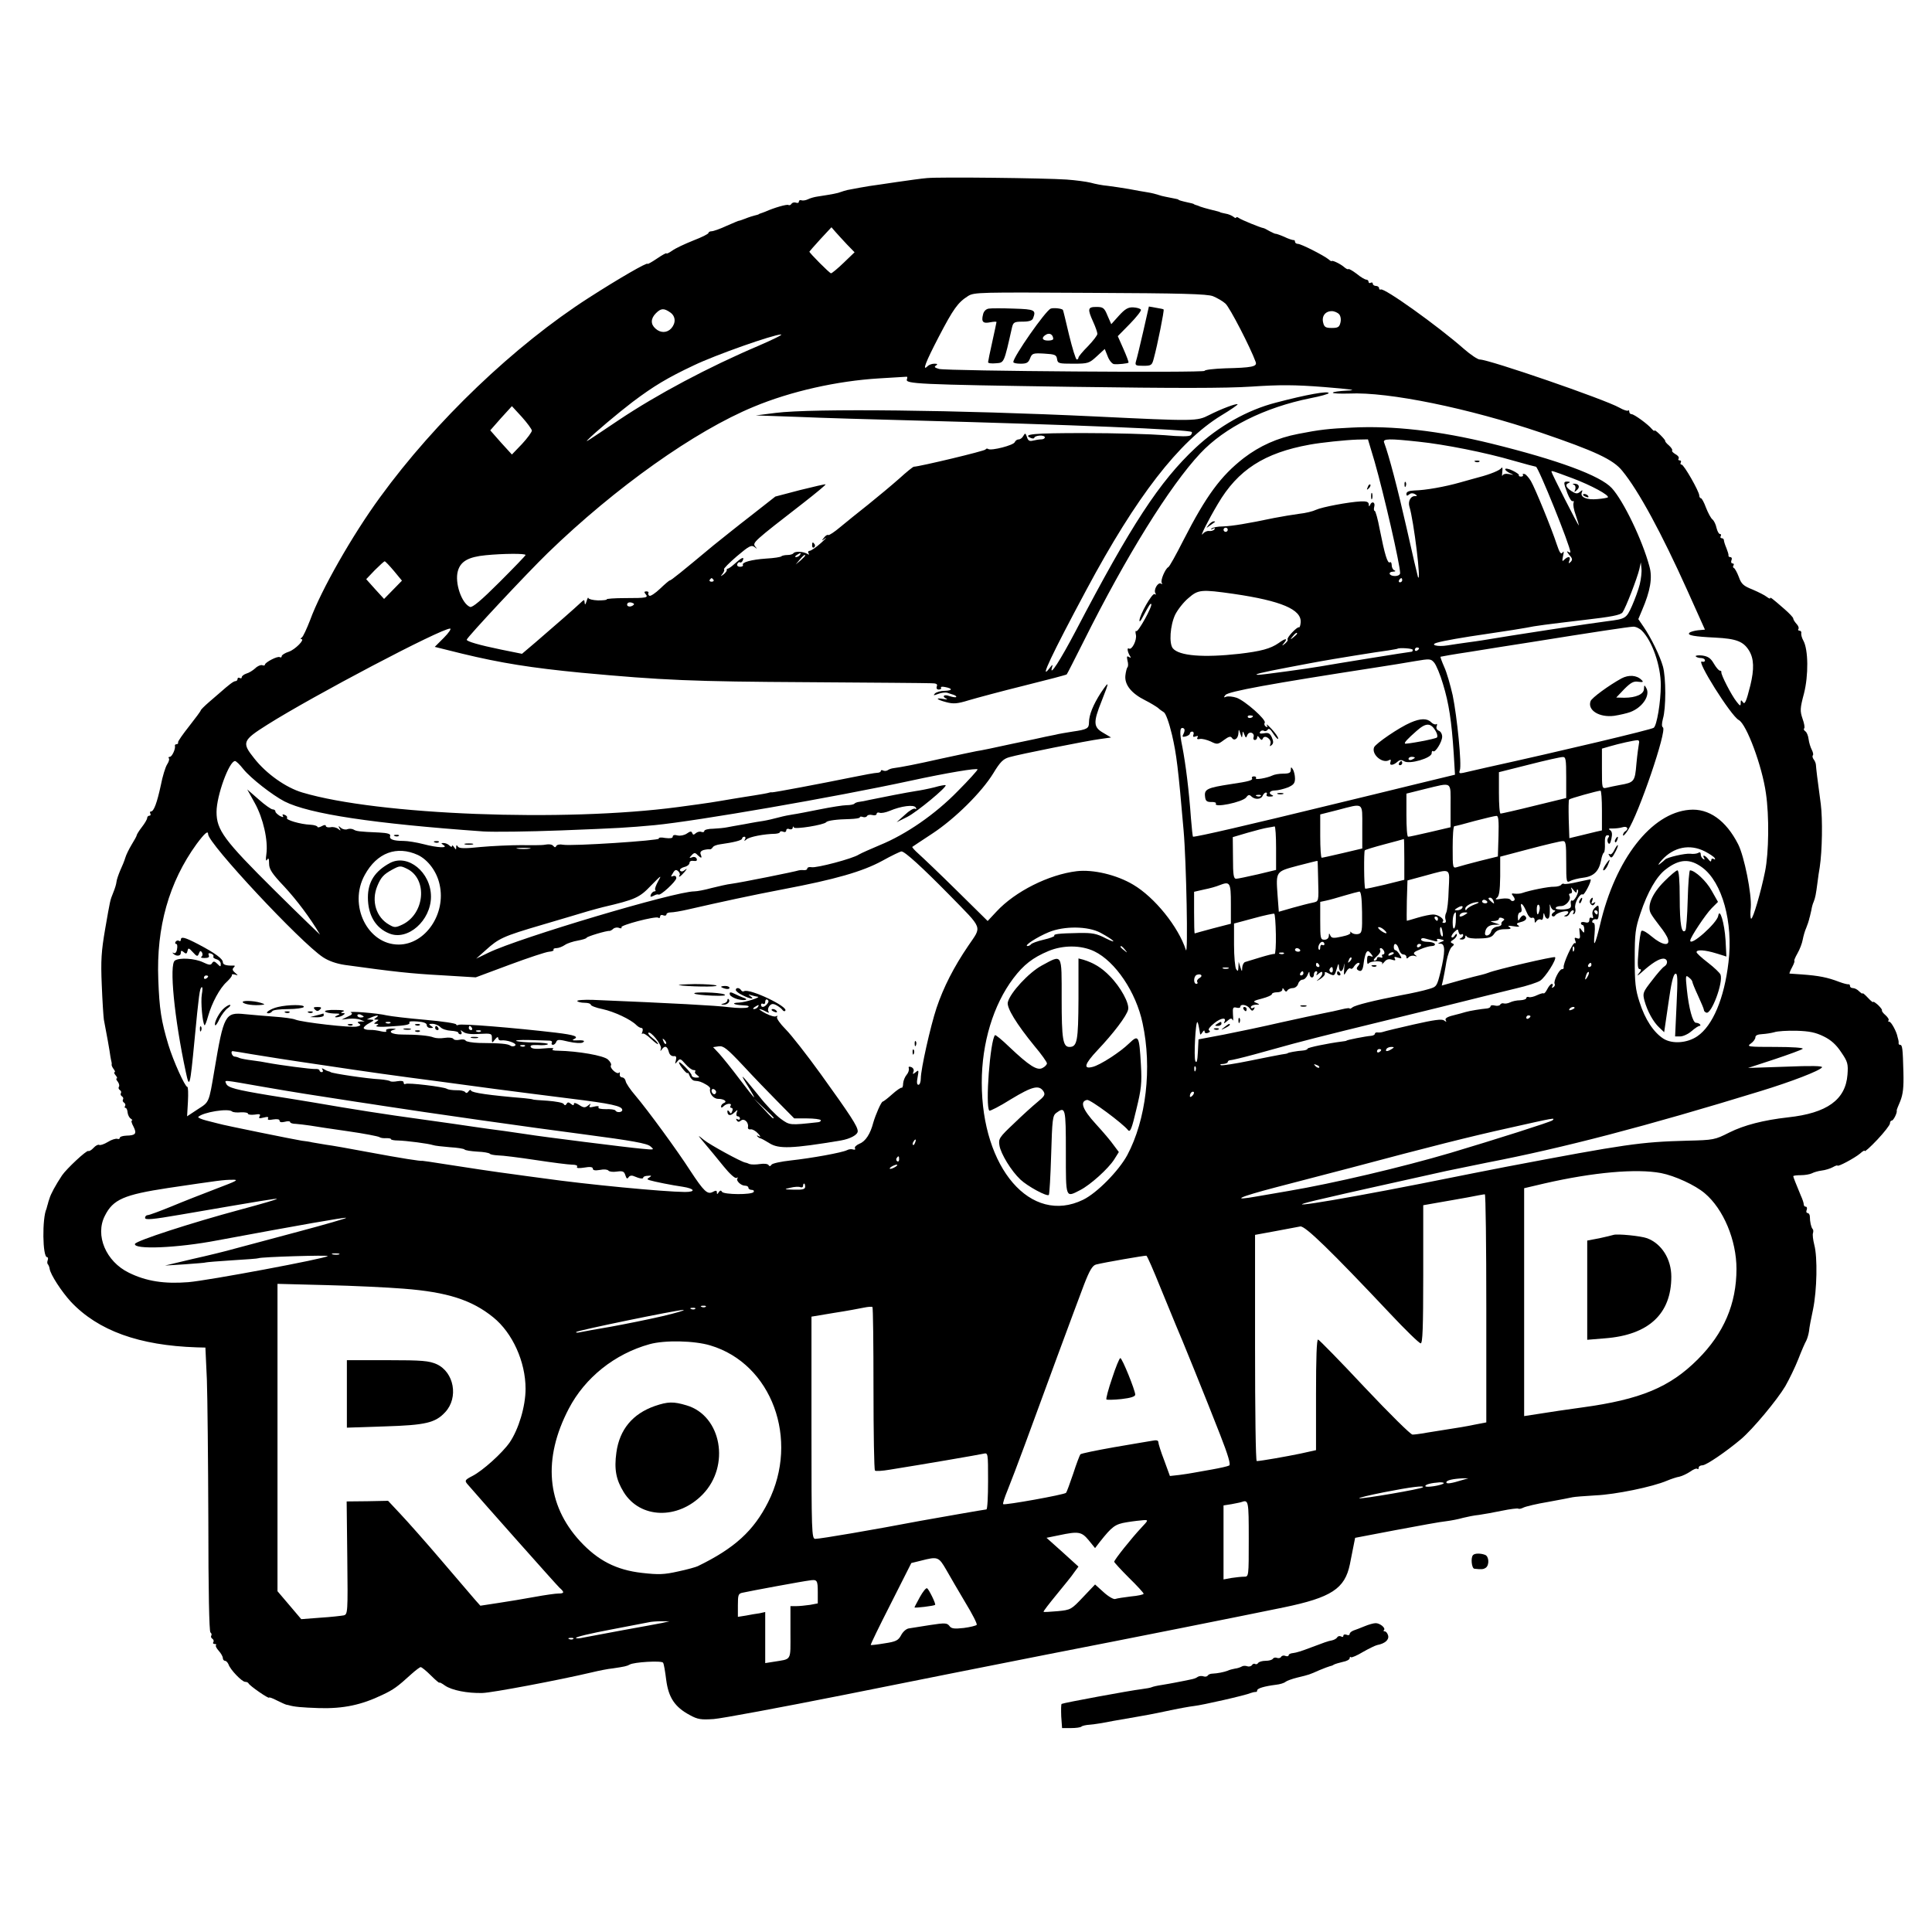 <?xml version="1.0" standalone="no"?>
<!DOCTYPE svg PUBLIC "-//W3C//DTD SVG 20010904//EN"
 "http://www.w3.org/TR/2001/REC-SVG-20010904/DTD/svg10.dtd">
<svg version="1.0" xmlns="http://www.w3.org/2000/svg"
 width="919pt" height="919pt" viewBox="0 0 919 919"
 preserveAspectRatio="xMidYMid meet">
<g transform="translate(0,919) scale(0.1,-0.1)"
fill="#000000" stroke="none">
<path d="M4410 8343 c-25 -2 -90 -11 -145 -19 -55 -8 -113 -17 -130 -19 -27
-4 -62 -11 -105 -19 -8 -2 -22 -6 -30 -9 -14 -6 -40 -11 -112 -22 -15 -2 -35
-8 -45 -13 -10 -5 -24 -7 -30 -5 -7 3 -13 0 -13 -6 0 -6 -6 -8 -14 -5 -8 3
-17 0 -21 -5 -3 -6 -10 -9 -15 -6 -7 4 -65 -12 -110 -32 -8 -3 -18 -7 -22 -8
-5 -2 -9 -3 -10 -5 -2 -1 -10 -3 -18 -5 -8 -2 -28 -8 -45 -15 -16 -6 -30 -11
-30 -10 0 1 -26 -10 -58 -24 -32 -15 -64 -26 -72 -26 -8 0 -15 -4 -15 -8 0 -5
-33 -21 -72 -36 -40 -16 -85 -37 -100 -48 -16 -11 -28 -17 -28 -13 0 3 -20 -8
-45 -25 -25 -17 -45 -28 -45 -25 0 9 -137 -70 -280 -162 -352 -226 -728 -585
-992 -948 -131 -179 -281 -442 -333 -585 -16 -41 -33 -78 -39 -82 -6 -4 -8 -8
-3 -8 20 0 -29 -50 -59 -60 -19 -6 -34 -16 -34 -21 0 -6 -4 -8 -9 -5 -10 7
-71 -25 -71 -36 0 -4 -6 -5 -13 -2 -7 2 -22 -4 -33 -15 -11 -10 -30 -22 -42
-25 -12 -4 -22 -12 -22 -17 0 -6 -4 -7 -10 -4 -5 3 -10 1 -10 -4 0 -6 -4 -11
-10 -11 -9 0 -31 -17 -74 -55 -6 -5 -29 -25 -51 -44 -22 -19 -40 -37 -40 -40
0 -3 -25 -37 -55 -75 -30 -38 -54 -72 -53 -77 2 -5 -2 -9 -7 -9 -5 0 -9 -3 -8
-7 4 -15 -14 -53 -24 -53 -6 0 -8 -3 -5 -7 4 -3 0 -17 -8 -29 -8 -12 -22 -57
-30 -99 -18 -83 -33 -125 -47 -125 -5 0 -6 -4 -3 -10 3 -5 1 -10 -4 -10 -6 0
-11 -5 -11 -11 0 -6 -11 -25 -25 -43 -14 -18 -25 -36 -25 -40 0 -3 -11 -23
-24 -44 -12 -20 -26 -48 -30 -62 -4 -14 -15 -41 -24 -60 -8 -19 -17 -44 -18
-55 -1 -11 -8 -33 -15 -50 -16 -40 -14 -32 -39 -175 -18 -105 -21 -148 -16
-265 3 -77 8 -151 10 -165 11 -55 29 -156 31 -175 2 -11 4 -22 5 -25 1 -3 2
-9 1 -14 -1 -4 4 -14 10 -22 6 -8 8 -14 4 -14 -4 0 -2 -7 5 -15 7 -8 9 -15 5
-15 -4 0 -2 -7 5 -15 6 -8 9 -19 6 -24 -4 -5 -2 -12 4 -16 6 -4 8 -10 5 -15
-3 -5 -1 -11 5 -15 6 -4 8 -10 5 -15 -3 -5 -1 -11 5 -15 6 -4 8 -11 5 -16 -4
-5 -2 -9 2 -9 5 0 9 -10 10 -22 1 -11 8 -25 15 -29 7 -5 10 -9 5 -9 -4 0 -1
-13 8 -29 17 -34 10 -42 -35 -43 -17 -1 -30 -5 -30 -10 0 -5 -6 -8 -12 -5 -7
2 -28 -4 -45 -15 -18 -11 -37 -17 -41 -14 -5 3 -17 -3 -27 -14 -10 -11 -21
-17 -25 -15 -8 5 -104 -85 -125 -116 -31 -47 -54 -89 -60 -111 -2 -5 -4 -11
-5 -15 -1 -5 -3 -12 -5 -18 -1 -5 -3 -12 -4 -15 -21 -44 -19 -230 3 -230 4 0
6 -6 3 -14 -3 -8 -3 -17 1 -20 3 -4 7 -13 8 -21 4 -28 57 -109 101 -157 130
-138 325 -208 599 -217 l41 -1 7 -152 c3 -84 6 -388 7 -675 0 -325 4 -525 10
-528 5 -4 7 -10 4 -15 -3 -5 -1 -11 5 -15 6 -4 8 -11 5 -16 -4 -5 -1 -9 6 -9
7 0 10 -3 6 -6 -3 -3 3 -15 14 -27 10 -11 19 -27 19 -34 0 -7 5 -13 10 -13 6
0 13 -8 17 -17 8 -25 64 -83 79 -83 7 0 14 -3 16 -7 4 -11 98 -76 98 -68 0 3
17 -3 38 -14 20 -10 40 -19 45 -20 4 -1 8 -1 10 -2 27 -8 60 -11 146 -14 115
-3 200 15 300 63 53 25 71 38 138 99 20 18 40 33 44 33 5 0 27 -18 49 -40 22
-22 40 -37 40 -34 0 3 12 -3 27 -14 32 -22 106 -37 178 -35 45 1 363 61 520
98 33 8 78 17 100 19 55 8 68 11 80 18 19 12 153 20 159 9 4 -5 10 -42 15 -82
11 -84 41 -129 112 -167 38 -21 54 -23 114 -19 39 3 318 55 620 115 303 61
737 147 965 192 422 82 907 179 1126 224 227 47 291 89 315 205 6 31 14 72 18
91 l7 35 194 37 c107 20 215 40 239 42 24 3 60 10 80 16 20 5 54 12 76 14 22
3 71 12 110 20 38 8 73 12 77 10 4 -3 15 0 25 5 10 5 63 18 118 27 55 10 107
20 115 22 8 2 58 6 110 9 93 4 270 40 340 70 19 8 46 17 59 19 13 3 36 14 51
24 15 11 30 17 34 13 3 -3 6 -1 6 5 0 7 8 12 18 12 18 0 113 65 183 124 57 48
173 188 211 252 19 33 47 91 62 129 15 39 32 78 38 88 5 10 11 31 13 45 1 15
10 61 19 103 19 92 22 249 6 308 -6 24 -9 49 -6 56 2 7 2 16 -2 19 -7 8 -13
35 -13 59 0 9 -5 17 -11 17 -5 0 -8 7 -4 15 3 8 1 15 -4 15 -6 0 -10 5 -10 11
0 6 -6 25 -14 42 -22 53 -36 88 -36 92 0 3 16 5 36 5 19 0 43 4 53 9 9 5 30
11 46 13 17 2 40 9 53 16 12 7 22 10 22 8 0 -9 83 36 108 57 12 11 22 17 22
12 0 -5 27 19 60 54 33 35 60 70 60 77 0 8 4 14 9 14 8 0 27 39 23 47 -1 2 7
22 17 45 13 33 17 65 15 138 -3 114 -5 130 -16 130 -4 0 -7 3 -7 8 1 4 0 10
-1 15 -1 4 -3 10 -4 15 -4 24 -30 72 -39 72 -6 0 -7 3 -4 6 4 4 -3 15 -14 25
-11 9 -19 20 -17 23 2 3 -7 14 -19 26 -13 11 -23 18 -23 14 0 -4 -11 5 -25 20
-14 15 -25 24 -25 21 0 -4 -7 1 -16 9 -8 9 -22 16 -30 16 -8 0 -14 4 -14 10 0
5 -3 9 -7 8 -5 -1 -24 4 -43 11 -57 22 -98 30 -180 36 -30 2 -56 4 -58 4 -1 1
4 15 13 31 9 17 13 30 10 30 -2 0 4 16 15 35 11 19 22 48 25 65 3 16 10 42 17
57 6 15 12 33 13 38 1 6 3 12 4 15 1 3 4 16 7 30 2 14 7 32 11 40 8 20 11 36
18 90 3 25 8 59 11 75 12 80 14 228 5 300 -17 124 -22 169 -23 185 0 8 -5 21
-11 28 -5 7 -7 15 -4 19 4 3 1 15 -5 27 -6 11 -13 34 -15 50 -2 17 -9 33 -15
37 -7 5 -10 11 -6 14 4 4 0 25 -8 47 -12 36 -12 48 7 119 22 86 21 209 -3 252
-7 12 -11 28 -10 35 2 6 -2 12 -8 12 -6 0 -9 4 -5 9 3 5 -2 16 -10 24 -8 9
-15 20 -15 25 0 5 -19 25 -42 45 -63 55 -68 58 -68 51 0 -3 -7 0 -16 7 -10 8
-40 23 -68 35 -43 17 -53 26 -65 60 -8 21 -19 41 -23 42 -5 2 -6 8 -2 13 3 5
1 9 -5 9 -6 0 -8 7 -5 15 4 8 1 15 -5 15 -6 0 -10 3 -9 8 1 4 -4 20 -10 35 -7
16 -12 33 -12 38 0 5 -5 9 -11 9 -5 0 -7 5 -4 10 3 6 2 10 -4 10 -5 0 -12 13
-16 29 -3 16 -12 34 -19 40 -8 6 -21 31 -31 56 -9 25 -20 45 -24 45 -4 0 -8 6
-8 13 0 19 -73 147 -84 147 -6 0 -7 5 -4 10 3 6 1 10 -5 10 -6 0 -9 4 -5 9 3
6 -4 15 -16 21 -11 7 -18 14 -15 17 3 3 -4 14 -15 24 -11 9 -19 19 -18 21 2 2
-9 15 -24 30 -15 15 -27 24 -27 20 0 -4 -6 0 -13 8 -18 22 -84 70 -96 70 -6 0
-11 5 -11 12 0 6 -3 9 -6 5 -3 -3 -22 3 -41 14 -71 40 -620 229 -664 229 -10
0 -44 23 -75 50 -125 110 -381 293 -396 283 -5 -2 -8 1 -8 6 0 6 -7 11 -15 11
-8 0 -15 5 -15 11 0 5 -4 7 -10 4 -5 -3 -10 -1 -10 4 0 6 -5 11 -11 11 -6 0
-27 12 -46 28 -20 15 -38 25 -39 22 -2 -3 -12 2 -22 11 -18 15 -56 33 -58 27
0 -2 -7 2 -15 9 -24 19 -130 73 -145 73 -8 0 -14 5 -14 10 0 6 -3 9 -7 8 -5 0
-25 6 -45 16 -21 9 -39 15 -40 14 -2 -1 -14 5 -28 12 -14 8 -27 15 -30 15 -14
2 -107 40 -117 48 -7 5 -13 6 -13 2 0 -4 -6 -2 -13 4 -8 6 -24 13 -38 15 -13
3 -25 5 -26 7 -3 2 -8 3 -48 13 -16 4 -37 10 -45 13 -8 4 -18 7 -22 8 -5 2 -9
3 -10 5 -2 1 -12 4 -23 6 -36 8 -50 12 -50 15 0 1 -9 3 -60 13 -11 2 -27 6
-35 9 -8 3 -31 9 -50 12 -19 3 -60 10 -90 16 -30 5 -75 12 -100 15 -25 2 -61
9 -82 15 -20 5 -72 12 -115 15 -100 7 -604 13 -663 7z m-381 -316 l36 -37 -52
-50 c-29 -28 -56 -50 -60 -50 -7 0 -103 97 -103 103 0 1 24 28 52 59 l53 57
19 -22 c11 -12 35 -39 55 -60z m1741 -246 c19 -8 46 -23 59 -35 20 -17 120
-211 144 -278 8 -22 -18 -27 -145 -30 -54 -2 -98 -7 -98 -12 0 -10 -1222 -1
-1263 9 -21 6 -25 10 -15 16 9 6 8 9 -7 9 -12 0 -26 -5 -33 -12 -27 -27 -9 20
54 141 69 132 90 162 139 193 29 18 55 18 580 15 434 -2 557 -5 585 -16z
m-2582 -77 c26 -18 28 -50 5 -76 -20 -22 -51 -23 -75 -1 -24 21 -23 48 2 73
24 24 38 25 68 4z m3182 -9 c7 -8 10 -25 6 -40 -5 -21 -12 -25 -41 -25 -29 0
-36 4 -41 25 -8 31 10 55 41 55 12 0 28 -7 35 -15z m-2760 -149 c-240 -102
-486 -233 -668 -355 -155 -104 -158 -106 -147 -94 28 30 147 130 214 181 101
76 166 115 291 174 104 50 377 146 415 147 11 0 -36 -23 -105 -53z m704 -160
c-9 -22 45 -25 784 -36 500 -7 729 -7 854 1 135 9 205 9 346 -2 134 -11 161
-15 110 -17 -38 -2 -68 -6 -68 -10 0 -4 35 -5 77 -4 188 9 570 -70 913 -186
258 -88 344 -128 387 -182 78 -95 187 -297 309 -568 l84 -187 -33 -3 c-17 -2
-36 -7 -41 -12 -12 -12 22 -18 124 -23 99 -5 133 -18 160 -62 23 -38 25 -87 6
-165 -20 -80 -27 -95 -37 -78 -7 10 -9 8 -9 -6 0 -16 -3 -15 -20 7 -24 30 -75
129 -72 140 1 4 -2 7 -7 7 -5 0 -18 15 -29 34 -15 26 -28 34 -55 38 -20 2 -33
0 -31 -4 3 -4 14 -8 25 -8 10 0 19 -5 19 -11 0 -6 -6 -9 -14 -6 -32 12 138
-259 175 -278 37 -20 111 -219 129 -348 16 -107 14 -283 -4 -372 -20 -99 -57
-225 -66 -225 -4 0 -5 24 -2 53 5 64 -31 244 -60 301 -58 114 -140 172 -232
164 -181 -15 -352 -234 -425 -547 -24 -99 -33 -114 -26 -43 3 34 1 52 -5 52
-6 0 -8 5 -5 11 4 6 12 8 19 6 7 -3 11 9 11 34 0 36 -1 37 -17 22 -12 -10 -16
-24 -12 -36 4 -13 2 -17 -5 -13 -6 4 -11 0 -11 -10 0 -11 -6 -15 -20 -11 -11
3 -20 1 -20 -4 0 -5 4 -9 8 -9 4 0 8 -9 8 -21 0 -19 -1 -19 -13 -3 -11 15 -12
13 -9 -14 4 -25 1 -30 -12 -25 -12 5 -14 2 -9 -11 4 -9 3 -15 -2 -12 -9 6 -58
-102 -53 -116 1 -5 -2 -8 -8 -8 -13 0 -42 -58 -35 -70 3 -5 0 -12 -6 -16 -8
-4 -9 -3 -5 4 4 7 3 12 -2 12 -5 0 -15 -11 -22 -25 -7 -14 -15 -23 -18 -20 -2
2 -16 -2 -31 -9 -14 -7 -32 -11 -38 -9 -7 3 -13 0 -13 -5 0 -5 -13 -9 -29 -10
-17 0 -38 -5 -48 -10 -10 -5 -23 -7 -30 -5 -6 2 -14 0 -17 -6 -3 -5 -15 -7
-26 -4 -11 3 -20 1 -20 -4 0 -5 -8 -9 -17 -10 -25 -2 -82 -11 -102 -17 -9 -3
-35 -10 -59 -16 -29 -7 -40 -15 -35 -23 5 -9 3 -9 -8 -1 -10 8 -47 3 -144 -19
-71 -16 -137 -32 -145 -35 -8 -3 -21 -4 -27 -3 -7 1 -13 -2 -13 -6 0 -5 -8 -9
-17 -10 -27 -2 -118 -20 -118 -23 0 -1 -9 -3 -20 -4 -71 -9 -165 -29 -165 -34
0 -4 -10 -8 -22 -9 -30 -2 -73 -10 -73 -13 0 -1 -13 -4 -30 -6 -16 -3 -85 -16
-152 -30 -68 -14 -128 -23 -135 -21 -7 3 -3 6 10 6 12 1 22 5 22 9 0 5 6 9 13
9 6 0 57 12 112 27 55 15 138 38 185 51 47 13 162 42 255 65 94 23 294 72 445
109 151 38 315 78 364 90 49 11 100 28 112 36 25 16 80 103 71 112 -5 5 -281
-59 -317 -74 -8 -3 -23 -8 -33 -10 -10 -2 -57 -14 -104 -27 l-85 -24 6 26 c3
15 11 54 16 87 6 33 18 65 26 71 12 10 12 13 2 17 -10 4 -9 9 5 17 9 6 17 16
17 23 0 7 -4 6 -10 -3 -5 -8 -12 -12 -15 -8 -3 3 2 14 12 24 17 16 18 16 21 1
2 -10 8 -15 13 -12 5 4 9 2 9 -4 0 -5 -6 -12 -12 -14 -8 -3 -6 -6 5 -6 9 -1
17 5 17 12 0 8 3 9 8 1 4 -6 31 -10 62 -8 43 1 57 6 68 23 10 15 25 21 51 21
27 0 32 3 21 10 -11 7 -5 8 20 4 24 -4 31 -3 22 4 -11 7 -8 11 12 16 26 6 34
20 17 31 -6 3 -14 -3 -20 -12 -9 -16 -10 -16 -11 5 0 12 5 22 11 22 6 0 9 9 6
20 -9 34 8 22 23 -15 9 -22 19 -34 27 -31 8 3 13 -2 13 -12 0 -13 2 -14 9 -3
5 7 14 10 20 7 7 -5 11 2 12 16 1 17 3 18 6 6 2 -10 9 -18 14 -18 9 0 12 15
11 55 -1 17 0 17 4 3 3 -10 11 -18 17 -18 7 0 6 -4 -3 -10 -8 -5 -11 -12 -7
-17 5 -4 11 -3 15 3 9 14 62 27 62 15 0 -5 -6 -12 -12 -14 -10 -4 -10 -6 0 -6
7 -1 15 6 18 14 4 8 10 15 16 15 5 0 6 -5 2 -12 -4 -6 -3 -8 4 -5 5 4 8 16 5
27 -6 22 23 74 36 65 7 -4 43 65 37 72 0 1 -28 -5 -60 -12 -33 -8 -63 -12 -67
-9 -4 2 -10 0 -13 -5 -4 -5 -19 -9 -34 -9 -25 1 -115 -17 -152 -30 -8 -3 -24
-4 -35 -3 -16 3 -17 0 -7 -12 8 -10 9 -18 3 -21 -5 -4 -13 -2 -16 4 -4 6 -22
8 -43 5 -27 -5 -33 -4 -22 4 11 8 15 32 16 103 l0 93 140 37 c76 20 147 37
157 37 15 1 17 -10 17 -99 0 -96 1 -100 19 -91 10 6 38 13 62 16 50 6 75 31
85 83 3 18 9 34 13 36 4 3 6 22 5 44 -1 27 3 39 12 39 9 0 10 -4 4 -12 -5 -6
-5 -17 -1 -24 6 -10 11 -4 16 19 5 23 3 35 -6 41 -10 6 -7 9 11 8 14 0 35 2
48 6 22 7 32 -8 12 -20 -5 -3 -10 -11 -10 -18 0 -6 11 4 23 23 51 76 188 477
167 490 -6 4 -6 17 0 41 15 49 15 196 0 249 -14 50 -57 138 -93 190 l-24 35
18 43 c39 91 50 153 35 207 -34 127 -124 313 -179 373 -55 60 -257 134 -573
212 -248 61 -470 86 -664 76 -109 -5 -154 -10 -255 -30 -99 -19 -183 -57 -259
-115 -109 -85 -178 -178 -287 -391 -35 -69 -67 -127 -72 -128 -14 -7 -38 -63
-31 -74 4 -7 3 -8 -4 -4 -14 8 -36 -30 -26 -46 4 -7 3 -8 -4 -4 -11 7 -72
-100 -72 -126 0 -7 6 -2 13 12 33 62 39 71 43 67 8 -8 -63 -137 -71 -129 -4 4
-5 -4 -2 -17 6 -25 -19 -75 -33 -66 -10 6 -7 -15 4 -34 7 -10 6 -12 -4 -6 -10
6 -11 2 -7 -17 4 -14 4 -28 0 -32 -3 -3 -8 -21 -10 -40 -4 -43 28 -84 94 -117
26 -13 53 -30 61 -36 7 -7 20 -16 28 -21 9 -5 25 -49 39 -108 21 -91 29 -153
55 -454 13 -146 22 -601 11 -569 -36 111 -149 251 -251 311 -79 47 -190 73
-268 64 -133 -16 -293 -96 -382 -192 l-42 -45 -146 144 c-81 80 -163 158 -182
175 -19 17 -33 32 -30 34 3 2 46 31 95 63 108 71 235 197 290 287 32 53 47 68
75 76 47 14 373 79 435 87 l50 7 -37 22 c-47 27 -49 49 -8 151 38 96 38 101
-4 39 -36 -56 -56 -105 -56 -140 0 -29 -8 -34 -78 -44 -31 -5 -68 -11 -82 -15
-14 -3 -34 -7 -45 -9 -11 -3 -83 -18 -160 -34 -77 -17 -153 -33 -170 -35 -16
-3 -91 -19 -165 -35 -124 -28 -192 -41 -230 -46 -9 -1 -21 -5 -28 -10 -6 -4
-16 -4 -22 -1 -5 3 -10 2 -10 -2 0 -5 -8 -9 -17 -9 -10 0 -65 -10 -123 -22
-142 -29 -370 -72 -378 -71 -4 1 -9 0 -12 -1 -8 -3 -43 -9 -75 -14 -16 -2 -61
-10 -100 -16 -101 -17 -96 -17 -260 -39 -541 -72 -1427 -38 -1786 69 -79 23
-173 90 -230 163 -60 75 -56 85 63 160 217 137 825 457 869 457 7 0 -6 -20
-30 -44 l-43 -43 129 -32 c186 -45 331 -68 568 -91 389 -36 528 -42 1080 -45
303 -2 565 -4 584 -5 25 0 32 -4 27 -15 -3 -9 0 -15 10 -15 8 0 13 4 10 9 -3
4 6 6 19 3 38 -7 37 -17 -1 -18 -19 0 -40 -6 -47 -13 -9 -10 -6 -10 15 -2 15
6 35 8 43 6 8 -3 22 -7 31 -10 9 -3 15 -8 12 -11 -3 -2 -17 0 -32 5 -26 10
-38 -2 -13 -13 6 -3 0 -4 -15 -1 -43 8 -33 -3 13 -15 34 -9 52 -8 107 9 37 11
156 43 265 70 109 27 200 51 201 53 2 1 38 73 81 158 202 405 409 738 554 893
116 124 306 219 525 263 47 9 86 20 86 24 0 12 -106 -7 -250 -45 -137 -35
-274 -113 -383 -215 -171 -160 -306 -366 -570 -871 -73 -139 -127 -223 -113
-174 5 16 3 16 -13 -5 -49 -62 12 67 177 375 237 443 440 705 640 828 45 27
81 52 79 54 -6 5 -78 -22 -135 -51 -59 -30 -64 -30 -542 -7 -650 31 -1346 39
-1520 17 l-95 -12 200 -7 c110 -5 358 -12 550 -17 747 -20 1311 -43 1324 -55
2 -3 0 -10 -5 -15 -7 -7 -48 -7 -125 0 -63 5 -234 10 -381 10 -242 0 -300 -5
-253 -24 8 -3 15 -2 15 2 0 4 11 9 25 10 14 1 25 -3 25 -8 0 -6 -8 -10 -17
-10 -10 0 -28 -3 -40 -6 -16 -4 -23 0 -28 17 -7 20 -9 20 -17 6 -5 -10 -15
-17 -22 -17 -8 0 -16 -6 -19 -13 -5 -15 -111 -42 -126 -33 -5 4 -11 2 -13 -2
-2 -7 -317 -82 -341 -82 -4 0 -35 -25 -69 -56 -35 -31 -101 -86 -147 -123 -46
-36 -106 -85 -134 -108 -27 -23 -53 -40 -57 -38 -4 3 -14 -3 -21 -13 -13 -16
-12 -16 6 -3 11 8 2 -2 -20 -22 -22 -20 -46 -36 -53 -37 -7 0 -10 -5 -6 -12 5
-7 3 -8 -7 -2 -19 11 -58 13 -65 2 -3 -4 -15 -8 -28 -8 -12 0 -26 -3 -29 -6
-3 -4 -36 -9 -73 -11 -71 -5 -118 -18 -110 -31 2 -4 -4 -8 -14 -8 -10 0 -16 6
-13 13 3 7 9 11 13 8 4 -3 11 2 14 11 7 18 -8 11 -42 -20 -13 -12 -27 -21 -30
-21 -4 0 -6 -3 -5 -7 1 -3 -5 -12 -15 -20 -15 -11 -16 -11 -5 3 7 9 10 18 7
21 -3 3 25 31 61 62 58 49 69 55 84 44 14 -11 14 -11 3 3 -13 18 -9 22 231
208 59 46 106 85 104 87 -1 2 -56 -11 -121 -27 l-118 -31 -116 -91 c-65 -50
-144 -114 -178 -141 -150 -125 -203 -168 -208 -167 -3 0 -24 -18 -47 -40 -22
-21 -45 -36 -50 -33 -5 3 -7 9 -5 13 3 4 -1 8 -9 8 -11 0 -12 -4 -4 -13 14
-17 6 -19 -98 -19 -50 0 -89 -3 -87 -6 2 -3 -17 -5 -41 -5 -25 1 -45 6 -46 11
-1 6 -5 -1 -9 -15 -5 -17 -8 -19 -9 -7 -1 16 -2 16 -19 0 -24 -23 -128 -114
-213 -187 l-66 -56 -99 20 c-107 22 -164 39 -164 47 0 10 288 318 386 413 322
312 700 580 979 695 177 74 398 123 595 135 69 4 128 8 132 8 4 1 5 -4 2 -12z
m-1784 -244 c0 -7 -21 -36 -47 -64 l-48 -50 -52 57 -51 58 51 58 52 57 47 -51
c26 -29 47 -58 48 -65z m4009 -149 c44 -154 121 -489 121 -529 0 -8 -10 -14
-25 -14 -28 0 -35 20 -7 21 10 0 12 3 5 6 -7 2 -13 14 -13 24 0 11 -4 18 -9
14 -11 -6 -24 36 -48 157 -9 49 -20 88 -24 88 -4 0 -5 9 -2 20 6 22 -12 28
-20 8 -4 -9 -6 -8 -6 3 -1 12 -11 15 -38 14 -59 -3 -185 -27 -213 -40 -14 -7
-50 -16 -80 -19 -30 -4 -84 -13 -120 -20 -129 -27 -196 -38 -242 -40 -25 0
-50 -5 -55 -10 -5 -5 -2 -6 6 -1 9 5 12 4 8 -3 -4 -5 -15 -9 -25 -8 -9 2 -23
-4 -30 -13 -19 -23 24 63 71 142 95 162 221 243 437 282 54 10 169 22 226 24
l51 1 32 -107z m209 96 c125 -13 320 -52 450 -90 56 -16 105 -29 108 -29 11 0
164 -378 164 -407 0 -2 -6 -1 -12 3 -7 4 -4 -2 6 -15 16 -17 17 -24 7 -34 -10
-9 -11 -8 -6 6 8 20 -5 23 -24 5 -10 -11 -11 -7 -6 17 5 21 4 26 -3 16 -7 -10
-14 1 -27 40 -24 74 -103 267 -123 301 -9 15 -22 30 -29 33 -8 2 -12 1 -9 -3
3 -5 -1 -9 -9 -9 -8 0 -12 3 -10 7 2 3 -12 13 -31 22 -18 9 -34 11 -34 6 0 -5
10 -13 23 -19 20 -9 20 -9 -5 -4 -16 3 -28 0 -31 -7 -2 -7 -3 1 -1 17 2 17 1
25 -4 19 -7 -11 -53 -30 -107 -44 -16 -4 -57 -16 -90 -25 -70 -20 -164 -37
-217 -38 -25 -1 -38 -6 -38 -16 0 -10 3 -11 13 -3 8 7 18 7 27 2 13 -8 13 -10
-1 -10 -19 0 -32 -25 -25 -49 21 -66 58 -371 41 -336 -2 6 -27 111 -54 233
-43 190 -84 345 -107 407 -8 19 26 19 164 4z m732 -174 c88 -33 177 -81 168
-91 -3 -2 -24 -6 -49 -8 -52 -5 -83 9 -75 31 5 13 4 14 -9 3 -12 -10 -20 -9
-40 4 -27 18 -32 32 -12 39 7 3 5 6 -5 6 -22 1 -22 -3 -2 -56 9 -23 20 -40 25
-37 5 3 6 -1 4 -8 -3 -8 1 -33 10 -57 8 -24 15 -46 15 -50 -1 -6 -130 248
-130 255 0 6 -2 7 100 -31z m-1640 -245 c0 -5 -4 -10 -10 -10 -5 0 -10 5 -10
10 0 6 5 10 10 10 6 0 10 -4 10 -10z m-3340 -120 c0 -3 -56 -61 -124 -129 -87
-87 -129 -122 -140 -118 -40 16 -74 115 -58 171 13 46 50 67 133 75 82 8 189
9 189 1z m1305 0 c-3 -5 -12 -10 -18 -10 -7 0 -6 4 3 10 19 12 23 12 15 0z
m25 -3 c0 -2 -10 -12 -22 -23 l-23 -19 19 23 c18 21 26 27 26 19z m-1956 -73
l38 -46 -42 -43 -43 -44 -43 47 -42 47 41 43 c23 23 44 42 47 42 3 0 23 -21
44 -46z m5926 -63 c-6 -25 -23 -71 -37 -103 -27 -60 -30 -62 -118 -73 -60 -7
-466 -69 -595 -91 -14 -2 -45 -7 -70 -10 -25 -3 -67 -10 -95 -14 -48 -8 -86 3
-49 13 30 9 121 25 239 42 119 18 147 22 185 29 42 9 98 16 275 37 130 15 173
23 183 36 15 21 70 163 80 206 l7 32 3 -29 c2 -16 -2 -50 -8 -75z m-4406 21
c3 -5 -1 -9 -9 -9 -8 0 -12 4 -9 9 3 4 7 8 9 8 2 0 6 -4 9 -8z m3276 -2 c0 -5
-5 -10 -11 -10 -5 0 -7 5 -4 10 3 6 8 10 11 10 2 0 4 -4 4 -10z m-801 -65
c225 -33 322 -74 318 -135 -1 -15 -5 -26 -8 -24 -8 5 -61 -51 -54 -58 3 -3 -3
-11 -12 -19 -16 -13 -17 -12 -4 4 18 22 6 22 -27 -2 -39 -27 -85 -39 -187 -51
-171 -19 -286 -10 -316 26 -19 23 -13 109 11 160 12 24 40 60 63 79 47 41 61
42 216 20z m-2860 -56 c-15 -9 -32 -2 -24 11 3 5 13 6 21 3 12 -4 13 -8 3 -14z
m4801 -119 c49 -49 90 -166 90 -259 0 -80 -19 -194 -34 -203 -13 -9 -433 -109
-796 -189 -47 -11 -96 -22 -109 -25 -19 -4 -22 -2 -17 12 10 25 -13 255 -34
357 -11 48 -28 108 -40 134 -11 25 -19 47 -18 49 2 1 64 12 138 23 74 12 205
33 290 46 299 48 465 73 488 74 12 1 31 -8 42 -19z m-1640 -14 c0 -2 -8 -10
-17 -17 -16 -13 -17 -12 -4 4 13 16 21 21 21 13z m550 -77 c0 -5 -2 -9 -5 -9
-8 0 -368 -58 -435 -70 -56 -10 -276 -40 -294 -40 -32 0 17 12 139 35 77 15
149 28 160 30 37 7 275 46 318 51 23 4 43 7 44 8 8 6 73 2 73 -5z m30 7 c0 -3
-4 -8 -10 -11 -5 -3 -10 -1 -10 4 0 6 5 11 10 11 6 0 10 -2 10 -4z m114 -170
c28 -91 41 -177 51 -331 l6 -100 -198 -48 c-109 -27 -279 -68 -378 -92 -414
-101 -648 -155 -670 -155 -2 0 -6 39 -10 88 -9 129 -25 257 -41 340 -15 71
-12 98 7 87 5 -4 5 -13 -1 -25 -8 -15 -6 -17 10 -13 11 3 20 9 20 14 0 5 5 9
11 9 6 0 9 -7 6 -14 -4 -11 -1 -13 10 -9 11 4 14 2 9 -5 -4 -7 0 -10 12 -7 10
2 33 -4 51 -12 30 -15 34 -15 63 7 23 17 32 19 38 10 11 -17 30 -3 31 23 1 20
2 20 9 -3 7 -21 8 -22 10 -5 1 19 2 19 9 1 7 -17 8 -18 14 -3 4 10 13 14 21
11 8 -3 12 -12 9 -20 -3 -8 0 -14 6 -14 6 0 11 6 11 13 0 8 4 7 11 -3 8 -11
12 -12 16 -3 8 21 44 -4 36 -25 -4 -13 -3 -14 6 -6 9 8 9 17 1 36 -9 20 -17
24 -37 20 -18 -3 -24 -1 -19 7 4 6 12 8 18 5 6 -4 14 -1 18 5 5 9 14 2 28 -21
12 -18 22 -27 22 -21 0 7 -14 27 -31 45 -17 18 -27 27 -23 19 5 -9 3 -12 -5
-7 -6 4 -9 12 -5 18 9 14 -94 105 -134 119 -18 6 -40 8 -49 5 -13 -5 -13 -4
-4 8 14 17 211 53 716 131 61 9 144 23 185 30 71 12 76 12 92 -7 9 -10 29 -57
42 -102z m-904 -152 c0 -8 -19 -13 -24 -6 -3 5 1 9 9 9 8 0 15 -2 15 -3z
m1836 -131 c-2 -10 -8 -53 -12 -96 -7 -85 -10 -89 -79 -101 -22 -4 -50 -10
-62 -13 -23 -5 -23 -4 -23 91 l0 95 38 11 c44 13 112 28 130 29 8 1 11 -6 8
-16z m-346 -161 l0 -98 -152 -37 c-84 -21 -156 -37 -160 -37 -5 0 -8 44 -8 99
l0 98 143 36 c78 20 150 36 160 36 15 1 17 -10 17 -97z m-6292 39 c35 -43 136
-122 195 -153 118 -60 425 -106 947 -143 47 -3 213 -1 370 5 283 11 311 13
444 25 204 20 855 133 1216 211 175 38 320 62 320 54 0 -4 -42 -51 -94 -103
-107 -110 -246 -206 -371 -257 -43 -18 -88 -38 -100 -45 -28 -19 -202 -65
-225 -60 -11 2 -20 -1 -20 -6 0 -6 -8 -9 -17 -8 -10 1 -20 0 -23 -1 -17 -6
-275 -58 -321 -64 -19 -2 -61 -12 -94 -20 -32 -9 -69 -16 -82 -16 -92 0 -833
-221 -978 -291 l-60 -29 45 40 c63 57 82 66 269 121 91 27 190 56 219 65 29 8
61 17 70 19 154 36 174 45 229 103 48 49 52 52 34 21 -11 -20 -18 -39 -14 -42
3 -4 2 -7 -4 -7 -6 0 -13 -7 -17 -15 -4 -12 -2 -13 13 -6 10 6 20 8 23 6 8 -8
85 63 85 78 0 9 -6 13 -15 10 -12 -5 -12 -3 -1 14 9 16 15 18 25 9 6 -6 10
-14 7 -18 -9 -16 5 -7 23 14 13 16 14 19 2 10 -10 -9 -18 -9 -23 -3 -3 6 6 13
20 17 14 3 25 12 25 20 0 7 8 11 19 9 14 -2 18 1 15 10 -3 8 -13 11 -22 7 -14
-5 -15 -4 -2 10 12 13 17 13 28 1 18 -17 23 -17 15 3 -4 10 1 17 15 21 12 3
24 4 28 3 4 -1 10 3 14 9 3 7 20 13 36 15 65 9 104 19 104 27 0 5 5 9 11 9 5
0 7 -6 3 -12 -6 -10 -4 -10 8 0 15 12 82 25 136 26 12 1 22 4 22 8 0 4 7 5 15
2 8 -4 15 -1 15 6 0 7 7 10 15 6 8 -3 15 0 16 7 0 7 2 8 5 1 5 -10 143 12 154
25 6 8 53 14 112 15 27 1 48 4 48 8 0 4 6 5 14 2 8 -3 17 -1 20 4 3 6 15 8 26
5 11 -3 20 0 20 6 0 5 6 8 14 5 7 -3 29 1 48 9 54 23 115 31 124 16 4 -7 3
-10 -3 -6 -6 4 -28 -9 -49 -29 l-39 -35 52 26 c45 23 189 142 181 150 -2 2
-26 -2 -53 -10 -28 -7 -68 -15 -90 -18 -39 -6 -158 -29 -220 -42 -16 -4 -38
-8 -47 -9 -10 -1 -21 -5 -24 -9 -4 -4 -21 -7 -37 -7 -16 0 -73 -9 -128 -20
-55 -11 -111 -22 -127 -24 -15 -2 -45 -8 -67 -14 -22 -6 -56 -14 -75 -17 -19
-3 -46 -7 -60 -10 -14 -3 -38 -7 -55 -10 -16 -3 -41 -7 -55 -10 -14 -3 -44 -6
-67 -7 -24 0 -43 -5 -43 -11 0 -5 -6 -7 -14 -4 -7 3 -19 0 -26 -6 -10 -9 -14
-9 -17 0 -4 10 -9 10 -26 -2 -12 -8 -31 -12 -44 -9 -14 4 -23 2 -23 -6 0 -7
-12 -9 -36 -6 -19 4 -33 2 -30 -3 6 -9 -416 -37 -457 -29 -14 3 -28 0 -31 -6
-3 -7 -7 -8 -13 -1 -7 9 -20 11 -48 6 -5 -1 -53 -2 -105 -1 -52 0 -140 -4
-195 -9 -75 -8 -101 -7 -107 2 -6 9 -8 8 -8 -3 0 -13 -1 -13 -10 0 -5 8 -10
11 -10 6 0 -6 -5 -5 -12 2 -7 7 -19 12 -28 12 -13 0 -13 -1 0 -10 24 -15 -29
-13 -97 5 -31 8 -74 15 -94 15 -48 0 -69 8 -63 24 3 9 -12 14 -53 16 -95 4
-108 6 -121 14 -7 4 -20 5 -29 2 -8 -4 -23 -1 -31 6 -13 11 -14 11 -7 -2 7
-12 6 -13 -6 -3 -9 7 -25 11 -37 8 -12 -2 -22 1 -22 6 0 6 -8 6 -20 -1 -11 -6
-20 -7 -20 -3 0 4 -15 9 -33 10 -49 2 -118 23 -112 32 3 5 -2 12 -11 15 -9 4
-13 2 -8 -5 4 -8 0 -7 -15 0 -11 7 -21 16 -21 21 0 6 -6 10 -13 10 -7 0 -37
21 -66 47 l-55 48 36 -65 c40 -72 64 -178 55 -243 -4 -27 -2 -36 4 -26 6 10 9
5 9 -19 0 -26 13 -47 73 -110 59 -64 121 -146 169 -227 4 -5 -94 89 -216 210
-241 239 -276 287 -276 373 0 77 60 242 88 242 5 0 23 -17 40 -39z m5742 -173
l0 -103 -98 -23 c-53 -12 -100 -23 -104 -22 -5 0 -8 46 -8 103 l0 102 88 22
c133 32 122 39 122 -79z m720 -23 l0 -95 -27 -6 c-16 -4 -50 -12 -78 -19 l-50
-12 -3 90 c-1 49 -1 92 2 94 4 5 133 41 149 42 4 1 7 -42 7 -94z m-1140 -78
l0 -103 -93 -22 c-51 -12 -96 -22 -100 -22 -4 0 -7 46 -7 103 l0 103 83 21
c126 33 117 39 117 -80z m648 -44 l-3 -97 -85 -21 c-47 -12 -95 -25 -107 -29
-23 -7 -23 -7 -23 93 0 56 3 101 8 101 4 0 48 11 97 25 50 13 96 24 103 24 10
1 12 -22 10 -96z m-1058 -57 l0 -104 -87 -21 c-49 -11 -95 -21 -103 -21 -12 0
-15 18 -15 99 l-1 99 71 21 c38 11 81 22 95 24 14 2 28 5 33 6 4 0 7 -46 7
-103z m-5080 66 c0 -44 439 -514 546 -585 27 -18 64 -31 105 -37 231 -32 312
-41 458 -49 l164 -10 161 60 c89 33 173 61 188 62 14 1 24 5 21 10 -2 4 4 7
14 7 10 0 28 7 40 15 11 8 39 17 62 21 22 4 41 10 41 13 0 6 97 35 110 33 3 0
11 4 17 10 7 6 20 8 28 4 9 -3 14 -2 11 3 -7 10 161 54 175 46 5 -4 9 -1 9 5
0 7 7 10 15 6 8 -3 15 -1 15 4 0 6 9 10 20 10 12 0 49 6 83 14 157 36 305 68
452 96 248 47 377 84 471 135 45 25 87 45 92 45 16 0 98 -75 225 -204 167
-171 158 -148 92 -246 -68 -100 -117 -196 -150 -294 -29 -87 -75 -292 -75
-336 0 -16 -5 -30 -11 -30 -8 0 -9 12 -4 37 6 33 5 35 -9 23 -14 -11 -16 -11
-11 2 4 9 -1 18 -10 22 -11 4 -15 2 -12 -6 2 -7 -2 -21 -10 -30 -8 -9 -16 -28
-17 -41 0 -14 -4 -23 -7 -21 -3 2 -24 -12 -45 -31 -21 -19 -42 -35 -45 -35 -7
0 -34 -62 -45 -100 -14 -54 -37 -89 -65 -100 -16 -7 -26 -17 -22 -22 3 -6 0
-8 -8 -6 -8 3 -21 2 -30 -3 -24 -12 -168 -38 -268 -49 -46 -5 -87 -14 -91 -20
-5 -8 -10 -9 -14 -2 -4 6 -21 8 -41 5 -19 -3 -41 -3 -50 0 -8 4 -17 7 -20 7
-19 3 -171 86 -197 108 -32 26 -32 26 5 -18 21 -25 61 -73 89 -108 29 -36 55
-59 61 -55 7 3 9 3 5 -2 -9 -10 16 -35 36 -35 9 0 16 -4 16 -10 0 -5 7 -10 16
-10 8 0 12 -4 9 -10 -9 -14 -142 -13 -151 1 -4 8 -9 7 -15 -2 -7 -11 -9 -11
-9 -1 0 10 -5 10 -20 2 -25 -13 -42 3 -107 102 -61 95 -203 289 -260 356 -25
29 -46 60 -47 70 -2 9 -9 17 -17 17 -8 1 -12 7 -11 15 2 8 0 12 -4 7 -10 -9
-45 23 -38 35 4 5 -3 18 -14 28 -20 19 -142 40 -236 42 -25 0 -34 3 -25 9 8 4
-11 5 -42 2 -38 -4 -59 -2 -64 6 -5 9 5 11 34 10 22 -2 44 0 47 4 4 4 -24 7
-62 8 -38 0 -77 4 -87 7 -10 4 17 6 60 5 43 -1 86 -3 96 -3 10 0 15 -4 12 -10
-3 -5 -1 -10 5 -10 6 0 13 6 16 14 4 12 14 12 59 1 30 -7 59 -8 67 -4 14 9 4
12 -37 10 -11 0 -14 2 -7 5 29 13 6 21 -85 32 -196 23 -452 44 -462 37 -6 -3
-11 -2 -11 2 0 5 -66 15 -147 22 -82 7 -164 17 -183 21 -44 11 -190 22 -171
14 10 -5 6 -11 -15 -20 l-29 -14 35 4 c19 2 44 0 55 -5 l20 -8 -20 0 c-15 -1
-17 -3 -7 -10 10 -6 8 -10 -10 -14 -26 -7 -261 20 -293 33 -11 5 -56 11 -100
14 -44 3 -107 9 -141 12 -93 10 -100 -4 -144 -266 -27 -159 -24 -151 -80 -187
l-50 -33 4 70 c2 39 1 70 -3 70 -11 0 -67 124 -90 200 -34 113 -43 171 -48
310 -10 250 51 464 182 645 38 51 55 66 55 47z m5690 -120 l0 -97 -92 -23
c-50 -12 -93 -21 -94 -19 -6 6 -7 177 -2 182 2 3 45 16 94 29 49 13 90 24 92
25 1 1 2 -43 2 -97z m-4162 51 c-16 -2 -40 -2 -55 0 -16 2 -3 4 27 4 30 0 43
-2 28 -4z m5592 -13 c21 -11 42 -25 46 -31 4 -8 3 -9 -4 -5 -7 4 -12 1 -12 -6
-1 -9 -5 -7 -14 5 -15 19 -31 24 -20 5 4 -7 3 -8 -4 -4 -7 4 -12 14 -12 22 0
10 -5 12 -12 7 -7 -4 -24 -6 -37 -4 -24 3 -112 -17 -121 -28 -3 -3 -14 -13
-25 -21 -11 -8 -6 1 10 19 56 62 133 78 205 41z m-6122 -17 c48 -23 90 -79
103 -140 32 -140 -68 -286 -195 -286 -148 0 -240 188 -161 331 58 106 152 141
253 95z m4282 -113 c3 -112 4 -107 -27 -114 -16 -3 -58 -14 -94 -24 l-66 -19
-6 79 c-8 114 -9 112 96 140 51 13 93 24 94 23 1 0 2 -38 3 -85z m1828 53 c94
-70 147 -260 124 -450 -20 -172 -75 -302 -148 -352 -48 -33 -119 -38 -161 -12
-47 30 -88 92 -114 174 -20 61 -23 93 -23 207 0 120 3 144 27 215 34 102 77
177 121 210 65 50 115 52 174 8z m-1207 -105 c-1 -51 -7 -101 -12 -110 -5 -9
-6 -24 -3 -32 4 -10 1 -16 -7 -16 -7 0 -10 3 -6 6 11 11 -21 34 -46 34 -13 0
-46 -7 -73 -15 -27 -8 -50 -15 -52 -15 -1 0 -1 43 0 96 l3 96 85 23 c125 34
116 39 111 -67z m-1036 -67 l0 -95 -85 -22 c-47 -13 -86 -23 -87 -24 -2 0 -3
45 -3 99 l0 99 48 11 c26 5 58 14 72 20 51 20 55 14 55 -88z m1645 59 c0 7 2
11 5 8 9 -9 -17 -58 -27 -52 -5 4 -8 -4 -6 -16 3 -19 -2 -23 -34 -26 -21 -1
-38 1 -38 6 0 6 11 10 25 10 25 0 51 32 40 50 -3 6 -1 10 5 10 7 0 10 7 6 18
-5 14 -4 14 9 -2 10 -13 15 -15 15 -6z m-1021 -99 c1 -90 0 -99 -18 -104 -11
-2 -25 0 -32 7 -8 6 -10 7 -6 1 5 -6 -10 -14 -40 -20 -40 -9 -49 -8 -55 5 -5
12 -7 12 -7 -2 -1 -11 -9 -18 -21 -18 -19 0 -20 7 -20 90 l0 90 28 6 c15 3 54
14 87 24 33 10 65 18 71 19 8 1 12 -31 13 -98z m625 53 c5 -14 4 -15 -9 -4
-17 14 -19 20 -6 20 5 0 12 -7 15 -16z m-30 -2 c3 -5 -1 -9 -9 -9 -8 0 -15 4
-15 9 0 4 4 8 9 8 6 0 12 -4 15 -8z m-59 -14 c-16 -6 -33 -16 -37 -22 -5 -8
-8 -7 -8 2 0 13 34 31 60 31 8 -1 2 -5 -15 -11z m308 -28 c-7 -28 -13 -25 -13
6 0 14 4 23 9 20 5 -3 7 -15 4 -26z m-368 10 c-3 -5 -14 -10 -23 -10 -15 0
-15 2 -2 10 20 13 33 13 25 0z m645 -20 c0 -5 -2 -10 -4 -10 -3 0 -8 5 -11 10
-3 6 -1 10 4 10 6 0 11 -4 11 -10z m-1531 -105 c1 -52 -2 -94 -6 -93 -4 2 -35
-6 -68 -16 -33 -10 -66 -20 -72 -22 -7 -2 -13 -14 -14 -26 -1 -22 -1 -22 -9 2
l-8 25 -1 -25 c-1 -20 -3 -22 -11 -10 -5 8 -10 60 -10 116 l0 101 93 25 c50
14 95 23 98 22 4 -2 7 -47 8 -99z m856 71 c0 -19 -3 -38 -8 -42 -4 -4 -7 8 -7
28 0 28 6 48 15 48 0 0 1 -15 0 -34z m45 24 c-20 -13 -33 -13 -25 0 3 6 14 10
23 10 15 0 15 -2 2 -10z m-130 -20 c0 -5 -2 -10 -4 -10 -3 0 -8 5 -11 10 -3 6
-1 10 4 10 6 0 11 -4 11 -10z m310 -10 c-6 -4 -10 -11 -8 -16 1 -5 -8 -11 -21
-12 -13 -2 -26 -12 -28 -23 -6 -21 -32 -27 -29 -6 3 25 18 37 44 38 l27 1 -25
8 c-24 8 -24 8 -2 9 12 1 22 5 22 11 0 5 7 7 16 3 11 -4 12 -8 4 -13z m-1915
-57 c63 -34 86 -57 26 -27 -46 24 -65 27 -130 26 -97 -2 -120 -5 -116 -13 3
-3 -20 -12 -51 -19 -30 -7 -57 -17 -60 -22 -3 -4 -10 -8 -16 -8 -21 0 45 43
101 66 73 30 186 29 246 -3z m1351 12 c20 -19 5 -19 -20 0 -11 9 -14 15 -7 15
7 0 19 -7 27 -15z m276 -10 c3 -13 1 -22 -3 -19 -9 5 -13 44 -5 44 2 0 6 -11
8 -25z m-43 -40 c15 -5 21 -3 17 3 -4 6 2 8 16 4 21 -5 21 -6 2 -13 -16 -7
-17 -8 -1 -8 22 -1 22 -40 -1 -135 -17 -68 -18 -70 -57 -81 -22 -7 -80 -20
-130 -29 -129 -25 -218 -47 -232 -58 -7 -6 -13 -8 -13 -5 0 3 -17 1 -37 -4
-21 -5 -60 -14 -88 -19 -27 -5 -117 -25 -200 -43 -82 -19 -205 -45 -272 -58
l-122 -23 -3 -60 c-2 -43 -6 -56 -12 -43 -8 16 1 193 10 185 3 -4 6 -16 13
-58 1 -3 6 2 11 10 6 9 10 11 10 3 0 -7 7 -10 16 -6 10 3 12 8 5 12 -6 4 5 18
25 34 33 27 62 29 47 4 -3 -7 3 -4 14 6 16 14 22 15 26 5 3 -7 4 4 2 25 -2 33
0 38 16 34 11 -3 19 -1 19 4 0 15 32 10 45 -8 9 -13 14 -13 20 -3 5 9 4 11 -3
6 -7 -4 -12 -2 -12 3 0 6 10 11 23 12 21 0 21 1 2 9 -17 6 -12 10 28 20 26 7
47 16 47 21 0 5 11 9 25 9 14 0 25 6 25 13 0 9 3 8 9 -2 6 -9 11 -10 15 -2 4
6 16 11 26 11 10 0 22 9 25 20 3 11 13 20 21 20 8 0 19 10 24 23 7 17 9 18 9
5 1 -22 21 -24 21 -3 0 8 5 15 11 15 5 0 7 -6 3 -12 -5 -9 -2 -9 9 1 13 10 17
11 17 1 0 -7 -8 -19 -17 -27 -14 -12 -13 -12 7 0 14 9 24 20 22 27 -2 8 3 8
17 0 28 -14 29 -14 40 23 7 25 9 27 10 10 1 -32 19 -29 24 5 2 15 3 9 1 -13
-2 -37 -2 -38 10 -17 6 12 16 19 20 15 4 -4 12 0 17 10 6 9 15 17 21 17 7 0 7
-5 -1 -14 -9 -10 -9 -16 -1 -21 16 -10 23 0 27 36 2 17 7 37 11 46 7 12 11 12
23 -3 12 -16 12 -17 -2 -12 -13 5 -16 0 -16 -19 0 -14 2 -21 6 -17 10 15 73
15 66 1 -4 -7 0 -4 9 6 10 13 21 17 37 12 15 -5 19 -4 14 5 -5 9 -1 10 14 5
20 -6 21 -5 9 14 -7 12 -16 21 -20 21 -5 0 -8 7 -8 15 0 24 17 17 24 -10 4
-14 13 -25 21 -25 8 0 15 -5 15 -12 0 -9 3 -9 11 -1 6 6 19 9 28 6 13 -4 13
-3 2 5 -11 8 -6 14 24 26 20 9 46 16 57 16 10 0 16 5 13 10 -3 6 -19 10 -36
10 -16 0 -29 5 -29 11 0 6 8 8 18 5 9 -2 28 -8 41 -11z m-519 -16 c0 -5 -4 -7
-10 -4 -5 3 -10 -2 -10 -11 0 -10 -3 -15 -6 -11 -9 9 3 37 16 37 5 0 10 -5 10
-11z m460 -3 c0 -3 -4 -8 -10 -11 -5 -3 -10 -1 -10 4 0 6 5 11 10 11 6 0 10
-2 10 -4z m-1555 -31 c100 -48 199 -194 230 -342 46 -213 17 -459 -73 -628
-41 -75 -144 -180 -210 -212 -248 -121 -482 150 -482 557 0 189 55 370 150
496 49 65 93 99 167 130 69 29 155 29 218 -1z m146 8 c13 -16 12 -17 -3 -4
-10 7 -18 15 -18 17 0 8 8 3 21 -13z m2136 -5 c-3 -8 -6 -5 -6 6 -1 11 2 17 5
13 3 -3 4 -12 1 -19z m-1303 4 c3 -5 -1 -9 -9 -9 -8 0 -15 4 -15 9 0 4 4 8 9
8 6 0 12 -4 15 -8z m400 -7 c3 -8 1 -15 -5 -15 -6 0 -7 -4 -4 -10 3 -6 -1 -7
-9 -4 -9 3 -16 1 -16 -5 0 -6 -6 -11 -12 -11 -7 1 -3 9 10 20 13 11 21 24 17
30 -3 5 -2 10 3 10 6 0 12 -7 16 -15z m-477 -11 c-3 -3 -12 -4 -19 -1 -8 3 -5
6 6 6 11 1 17 -2 13 -5z m523 2 c0 -2 -7 -7 -16 -10 -8 -3 -12 -2 -9 4 6 10
25 14 25 6z m-209 -39 c-10 -9 -11 -8 -5 6 3 10 9 15 12 12 3 -3 0 -11 -7 -18z
m-146 -17 c3 -5 1 -10 -4 -10 -6 0 -11 5 -11 10 0 6 2 10 4 10 3 0 8 -4 11
-10z m1295 0 c0 -5 -5 -10 -11 -10 -5 0 -7 5 -4 10 3 6 8 10 11 10 2 0 4 -4 4
-10z m-1727 -17 c-7 -2 -19 -2 -25 0 -7 3 -2 5 12 5 14 0 19 -2 13 -5z m497
-9 c0 -8 -5 -12 -10 -9 -6 4 -8 11 -5 16 9 14 15 11 15 -7z m-140 -14 c0 -5
-5 -10 -11 -10 -5 0 -7 5 -4 10 3 6 8 10 11 10 2 0 4 -4 4 -10z m1351 -17
c-12 -20 -14 -14 -5 12 4 9 9 14 11 11 3 -2 0 -13 -6 -23z m-1845 -5 c-9 -5
-14 -13 -11 -19 4 -5 1 -9 -4 -9 -15 0 -14 37 2 43 20 7 31 -5 13 -15z m1784
-142 c0 -2 -7 -7 -16 -10 -8 -3 -12 -2 -9 4 6 10 25 14 25 6z m-5760 -42 c0
-2 -7 -4 -15 -4 -8 0 -15 4 -15 10 0 5 7 7 15 4 8 -4 15 -8 15 -10z m60 -4
c-13 -9 -13 -10 0 -10 13 0 13 -1 0 -10 -13 -9 -13 -10 0 -10 12 0 12 -2 1 -9
-7 -5 17 -7 60 -4 83 5 102 9 96 20 -3 5 15 6 39 4 29 -2 44 -8 44 -17 0 -8 8
-14 18 -14 14 0 15 2 2 10 -12 8 -11 10 7 10 12 0 29 -7 38 -16 8 -9 31 -16
50 -17 19 -1 35 -5 35 -9 0 -4 5 -8 11 -8 5 0 7 6 3 13 -6 8 -3 8 9 -1 11 -9
37 -13 77 -10 58 3 60 2 60 -21 0 -24 0 -24 15 -5 9 11 14 14 15 6 0 -7 6 -12
13 -11 26 4 78 -14 68 -24 -5 -5 -15 -6 -23 -1 -13 9 -44 12 -150 13 -31 1
-60 6 -63 11 -3 6 -17 7 -30 4 -12 -3 -26 -1 -29 5 -4 5 -22 7 -41 4 -19 -3
-42 -2 -52 2 -22 9 -81 14 -150 14 -51 0 -73 15 -35 24 9 2 3 4 -15 4 -19 0
-30 -4 -26 -10 4 -6 -5 -7 -23 -3 -16 4 -41 8 -56 7 -16 0 -28 4 -28 9 0 5 12
16 28 24 23 13 24 15 7 16 l-20 1 20 9 c27 12 43 12 25 0z m5490 6 c0 -3 -4
-8 -10 -11 -5 -3 -10 -1 -10 4 0 6 5 11 10 11 6 0 10 -2 10 -4z m-5423 -32
c-3 -3 -12 -4 -19 -1 -8 3 -5 6 6 6 11 1 17 -2 13 -5z m388 -24 c3 -5 1 -10
-4 -10 -6 0 -11 5 -11 10 0 6 2 10 4 10 3 0 8 -4 11 -10z m42 -16 c-3 -3 -12
-4 -19 -1 -8 3 -5 6 6 6 11 1 17 -2 13 -5z m6388 -24 c35 -17 60 -40 83 -75
31 -45 34 -56 30 -107 -9 -119 -97 -183 -283 -203 -116 -13 -209 -37 -279 -72
-69 -35 -75 -36 -201 -39 -222 -6 -291 -16 -860 -124 -55 -11 -237 -46 -404
-80 -462 -91 -734 -132 -456 -69 114 27 270 61 575 129 47 10 135 28 195 40
358 69 757 173 1300 340 147 45 282 97 292 113 4 7 -52 8 -173 3 l-179 -6 125
41 c69 23 129 45 135 50 5 5 -48 9 -130 9 -129 0 -138 1 -117 16 12 8 22 22
22 30 0 9 11 14 33 15 17 1 43 5 57 9 14 5 61 8 105 7 63 -2 91 -8 130 -27z
m-6178 -46 c-3 -3 -12 -4 -19 -1 -8 3 -5 6 6 6 11 1 17 -2 13 -5z m4123 -14
c-20 -13 -33 -13 -25 0 3 6 14 10 23 10 15 0 15 -2 2 -10z m-50 -4 c0 -3 -4
-8 -10 -11 -5 -3 -10 -1 -10 4 0 6 5 11 10 11 6 0 10 -2 10 -4z m-5370 -21
c47 -8 193 -31 325 -50 233 -35 340 -50 570 -80 61 -8 178 -24 260 -35 83 -11
241 -31 352 -45 203 -25 253 -36 253 -55 0 -12 -27 -14 -33 -2 -3 4 -23 7 -46
6 -23 0 -38 3 -34 9 4 6 -5 7 -21 3 -21 -5 -26 -4 -20 6 6 10 3 9 -9 -1 -14
-11 -21 -11 -42 3 -16 10 -25 12 -25 5 0 -8 -4 -8 -14 0 -11 9 -16 9 -21 0 -5
-8 -9 -8 -14 0 -4 6 -38 12 -76 15 -39 2 -70 5 -70 6 0 1 -18 4 -40 6 -168 14
-250 26 -254 36 -2 6 -7 4 -12 -3 -6 -9 -12 -10 -16 -4 -5 6 -24 10 -43 9 -19
0 -39 3 -45 7 -13 9 -185 30 -196 23 -5 -3 -9 0 -9 7 0 7 -10 9 -29 6 -16 -3
-31 -3 -35 0 -3 3 -25 7 -48 9 -63 3 -227 28 -235 34 -2 2 -6 3 -10 4 -5 1
-14 5 -22 10 -10 6 -12 5 -7 -2 4 -7 2 -12 -3 -12 -6 0 -11 4 -11 8 0 5 -9 8
-21 7 -19 -1 -166 18 -229 30 -14 3 -45 8 -70 11 -25 3 -52 8 -60 11 -8 4 -19
7 -24 7 -12 1 -21 26 -9 26 4 0 46 -7 93 -15z m5075 -63 c-3 -3 -11 0 -18 7
-9 10 -8 11 6 5 10 -3 15 -9 12 -12z m-588 -14 c-3 -8 -6 -5 -6 6 -1 11 2 17
5 13 3 -3 4 -12 1 -19z m-4434 -78 c156 -27 214 -36 442 -71 39 -6 95 -14 125
-19 199 -31 711 -104 959 -136 228 -30 300 -43 315 -57 20 -17 19 -17 -44 -11
-59 5 -481 58 -540 68 -14 2 -63 9 -110 16 -47 6 -112 15 -145 20 -33 5 -143
21 -245 35 -177 24 -335 49 -520 81 -47 8 -141 23 -210 34 -157 26 -196 36
-204 55 -7 19 -24 20 177 -15z m4419 -42 c-7 -7 -12 -8 -12 -2 0 14 12 26 19
19 2 -3 -1 -11 -7 -17z m-4568 -75 c4 -4 23 -6 42 -4 18 1 34 -2 34 -7 0 -4
14 -6 31 -4 24 4 30 2 24 -8 -6 -10 -1 -11 19 -6 19 5 25 3 21 -4 -4 -7 4 -9
24 -5 20 3 31 1 31 -6 0 -7 9 -9 25 -5 14 4 25 3 25 -1 0 -5 12 -9 28 -9 15
-1 45 -5 67 -8 22 -4 103 -16 180 -27 77 -11 144 -24 150 -28 5 -4 20 -6 33
-5 12 0 22 -1 22 -5 0 -3 15 -6 32 -6 42 -1 148 -15 168 -22 8 -3 44 -7 80
-10 35 -2 67 -7 70 -11 3 -4 30 -8 60 -10 30 -1 57 -6 60 -10 3 -4 21 -7 40
-8 19 0 99 -10 178 -22 79 -12 157 -22 173 -22 18 0 28 -4 24 -10 -4 -7 8 -8
34 -4 28 5 41 3 41 -5 0 -8 11 -10 34 -6 19 4 36 2 40 -3 3 -5 21 -8 40 -5 29
4 35 1 41 -18 5 -16 9 -18 15 -9 5 8 15 10 26 5 28 -12 44 -14 44 -6 0 4 10 8
22 8 17 2 19 0 8 -7 -13 -8 -13 -10 0 -14 22 -7 108 -24 157 -31 58 -9 65 -25
11 -25 -103 1 -469 36 -673 65 -55 7 -118 16 -140 19 -79 10 -251 36 -339 50
-49 8 -92 14 -95 14 -10 -2 -100 12 -261 42 -85 16 -175 32 -200 35 -25 4 -54
9 -65 11 -11 3 -33 6 -50 8 -32 5 -369 73 -395 81 -8 2 -35 9 -59 15 -23 6
-41 14 -38 17 23 23 144 42 161 26z m6281 -42 c-9 -8 -274 -92 -485 -155 -234
-69 -558 -145 -770 -181 -47 -8 -115 -20 -151 -26 -129 -23 -87 -3 93 44 101
26 260 68 353 92 375 100 569 149 755 190 218 49 218 49 205 36z m-3032 -106
c-3 -9 -8 -14 -10 -11 -3 3 -2 9 2 15 9 16 15 13 8 -4z m-76 -80 c0 -8 -4 -12
-9 -9 -5 3 -6 10 -3 15 9 13 12 11 12 -6z m-17 -35 c-8 -5 -19 -10 -25 -10 -5
0 -3 5 5 10 8 5 20 10 25 10 6 0 3 -5 -5 -10z m3641 -30 c66 -13 162 -57 208
-96 89 -75 151 -223 151 -360 0 -166 -60 -306 -184 -430 -133 -133 -272 -191
-551 -229 -66 -9 -155 -22 -197 -29 l-78 -12 0 542 0 542 98 23 c232 53 436
71 553 49z m-6871 -74 c-63 -24 -160 -62 -215 -85 -54 -22 -105 -41 -112 -41
-7 0 -13 -6 -13 -13 0 -11 35 -8 168 15 402 69 456 78 459 75 2 -2 -77 -25
-174 -51 -234 -63 -496 -148 -501 -163 -8 -28 201 -20 393 17 393 73 608 111
612 107 2 -2 -101 -32 -229 -66 -128 -34 -264 -71 -303 -81 -38 -11 -128 -33
-200 -49 l-130 -31 95 6 c52 4 97 7 100 9 3 1 59 6 125 10 66 4 122 8 125 10
10 6 335 16 329 10 -13 -12 -567 -116 -663 -124 -114 -9 -200 4 -283 45 -109
53 -162 178 -114 271 39 78 91 100 301 132 243 36 264 39 305 39 34 1 23 -5
-75 -42z m2800 9 c0 -12 -12 -15 -52 -14 -49 1 -51 2 -19 9 19 5 40 6 48 3 7
-3 13 0 13 6 0 6 2 11 5 11 3 0 5 -7 5 -15z m3240 -578 l0 -543 -57 -11 c-32
-7 -92 -17 -133 -23 -41 -7 -91 -14 -110 -18 -19 -3 -42 -6 -51 -6 -8 -1 -110
100 -227 224 -116 124 -216 226 -222 228 -7 3 -10 -87 -10 -261 l0 -265 -72
-16 c-67 -14 -192 -36 -210 -36 -5 0 -8 242 -8 538 l0 538 98 18 c53 10 106
20 117 22 22 5 147 -117 426 -413 74 -79 140 -143 147 -143 9 0 12 72 12 329
l0 328 68 12 c37 6 101 18 142 25 41 8 78 15 83 15 4 1 7 -243 7 -542z m-5457
256 c-7 -2 -21 -2 -30 0 -10 3 -4 5 12 5 17 0 24 -2 18 -5z m3907 -158 c34
-83 67 -163 74 -180 19 -42 145 -353 210 -520 38 -97 51 -142 43 -146 -7 -4
-43 -12 -82 -19 -38 -7 -79 -14 -90 -16 -11 -2 -40 -7 -65 -10 l-45 -5 -27 74
c-16 41 -28 80 -28 87 0 8 -9 11 -27 7 -16 -2 -98 -17 -183 -31 -85 -15 -158
-30 -161 -34 -3 -4 -19 -45 -34 -92 -16 -47 -31 -88 -34 -91 -8 -9 -293 -60
-299 -54 -3 3 7 33 21 67 14 35 51 131 81 213 79 217 241 655 282 763 27 70
41 93 58 97 39 10 231 43 239 42 4 -1 34 -70 67 -152z m-3600 -5 c208 -16 325
-54 426 -136 92 -74 154 -212 154 -340 0 -84 -33 -193 -76 -256 -36 -51 -128
-134 -177 -159 -35 -18 -37 -22 -25 -37 67 -78 425 -481 439 -494 25 -22 24
-28 -5 -28 -13 0 -63 -7 -112 -16 -49 -9 -127 -22 -174 -29 l-85 -13 -25 28
c-14 16 -86 100 -160 187 -74 87 -162 186 -195 221 l-59 63 -98 -2 -99 -1 3
-269 c3 -261 2 -268 -17 -273 -11 -2 -61 -8 -111 -11 l-91 -7 -56 66 -57 67 0
731 0 731 233 -6 c127 -3 293 -11 367 -17z m1437 -86 c-3 -3 -12 -4 -19 -1 -8
3 -5 6 6 6 11 1 17 -2 13 -5z m798 -389 c0 -211 3 -386 7 -390 3 -4 35 -2 70
4 157 25 425 71 446 76 22 5 22 5 22 -130 0 -74 -3 -135 -8 -135 -6 0 -228
-39 -312 -54 -226 -43 -477 -86 -502 -86 -17 0 -18 32 -18 528 l0 529 108 18
c59 9 123 21 142 25 19 4 37 5 40 3 3 -3 5 -177 5 -388z m-848 379 c-3 -3 -12
-4 -19 -1 -8 3 -5 6 6 6 11 1 17 -2 13 -5z m-157 -35 c-69 -16 -179 -38 -245
-50 -66 -11 -131 -23 -145 -26 -14 -3 -22 -3 -19 1 8 8 475 104 509 105 14 0
-31 -14 -100 -30z m229 -139 c292 -87 425 -447 275 -745 -69 -137 -160 -220
-335 -305 -8 -4 -50 -16 -93 -25 -67 -15 -92 -16 -172 -7 -123 14 -210 59
-295 151 -159 173 -178 392 -53 631 77 147 218 260 384 306 72 20 213 17 289
-6z m3581 -639 c-58 -18 -80 -21 -80 -12 0 10 33 17 80 19 l25 0 -25 -7z m-93
-17 c-10 -10 -87 -22 -87 -13 0 8 28 15 69 18 13 0 22 -2 18 -5z m-99 -19 c-8
-8 -289 -56 -302 -52 -6 2 48 15 119 29 127 25 194 33 183 23z m-828 -245 c0
-180 0 -180 -22 -180 -13 0 -40 -3 -60 -6 l-38 -7 0 176 0 176 38 6 c20 4 42
8 47 10 34 12 35 7 35 -175z m-511 53 c-46 -49 -129 -153 -129 -162 0 -3 32
-38 70 -76 39 -38 70 -72 70 -76 0 -4 -27 -10 -61 -13 -33 -4 -66 -9 -74 -12
-7 -3 -32 11 -55 32 l-41 37 -57 -60 c-56 -59 -58 -61 -121 -67 -35 -3 -66 -5
-67 -3 -2 2 26 38 62 82 35 43 74 90 84 106 l20 27 -76 69 -76 68 59 12 c94
20 108 17 142 -24 l30 -37 23 30 c58 73 72 84 128 93 30 5 66 9 80 10 23 1 23
0 -11 -36z m-928 -200 c18 -32 59 -102 91 -156 33 -54 57 -101 54 -106 -3 -4
-31 -11 -62 -15 -46 -5 -59 -3 -68 10 -11 14 -21 15 -92 4 -43 -7 -89 -14
-101 -16 -13 -2 -29 -17 -37 -33 -13 -24 -24 -30 -78 -38 -35 -6 -64 -9 -66
-8 -2 2 41 90 95 196 l98 194 45 11 c81 21 85 19 121 -43z m-611 -107 l0 -53
-37 -7 c-21 -3 -50 -6 -65 -6 l-28 0 0 -125 c0 -140 8 -125 -82 -140 l-38 -6
0 121 0 122 -27 -6 c-16 -2 -45 -7 -65 -11 l-38 -6 0 55 c0 50 2 56 23 60 35
8 289 55 317 58 37 6 40 2 40 -56z m-740 -146 c-19 -4 -102 -19 -185 -34 -82
-15 -167 -31 -187 -35 -21 -5 -38 -6 -38 -2 0 5 73 22 163 39 89 17 171 33
182 35 11 3 38 5 60 5 l40 0 -35 -8z m-423 -76 c-3 -3 -12 -4 -19 -1 -8 3 -5
6 6 6 11 1 17 -2 13 -5z"/>
<path d="M4703 7722 c-13 -2 -24 -13 -27 -28 -9 -35 0 -44 34 -37 17 3 30 4
30 1 0 -2 -9 -44 -20 -94 -11 -49 -20 -93 -20 -97 0 -5 17 -7 37 -5 40 3 38
-2 77 171 6 24 11 27 50 27 31 0 46 5 50 16 15 39 9 43 -91 46 -54 2 -108 2
-120 0z"/>
<path d="M4998 7722 c-25 -10 -177 -228 -178 -254 0 -5 16 -8 35 -8 29 0 37 5
45 26 9 23 14 25 67 22 51 -3 58 -6 61 -25 3 -22 8 -23 77 -23 71 0 76 2 112
35 l38 35 14 -35 c7 -19 21 -36 30 -37 21 -2 65 3 69 7 2 2 -9 31 -24 65 l-27
61 58 59 c31 32 55 62 52 67 -4 6 -20 10 -37 11 -24 1 -39 -8 -68 -40 l-36
-40 -18 41 c-15 37 -21 41 -53 41 -41 0 -43 -9 -15 -71 11 -24 20 -50 20 -57
0 -7 -20 -33 -45 -59 -25 -25 -45 -49 -45 -54 0 -5 -4 -9 -8 -9 -5 0 -21 53
-37 118 -15 64 -28 118 -29 118 -6 7 -45 11 -58 6z m12 -144 c0 -5 -11 -8 -25
-8 -29 0 -33 15 -8 29 17 9 32 -1 33 -21z"/>
<path d="M5438 7613 c-15 -65 -30 -128 -34 -140 -6 -21 -3 -23 34 -23 39 0 42
2 51 38 16 58 50 227 46 230 -1 2 -18 5 -36 8 l-34 6 -27 -119z"/>
<path d="M3863 6595 c0 -8 4 -12 9 -9 5 3 6 10 3 15 -9 13 -12 11 -12 -6z"/>
<path d="M7685 5199 c-4 -6 -5 -12 -2 -15 2 -3 7 2 10 11 7 17 1 20 -8 4z"/>
<path d="M7678 5145 c-6 -13 -15 -22 -21 -18 -6 3 -7 1 -3 -5 10 -17 14 -15
31 18 9 17 13 30 10 30 -3 0 -10 -11 -17 -25z"/>
<path d="M7636 5075 c-9 -14 -13 -25 -8 -25 5 0 14 11 20 25 6 14 10 25 8 25
-2 0 -11 -11 -20 -25z"/>
<path d="M7515 4909 c-4 -6 -5 -12 -2 -15 2 -3 7 2 10 11 7 17 1 20 -8 4z"/>
<path d="M7564 4909 c-3 -6 -2 -15 4 -21 6 -6 12 -6 17 3 6 8 4 10 -5 4 -10
-6 -12 -4 -7 8 7 19 2 23 -9 6z"/>
<path d="M6506 6873 c-6 -14 -5 -15 5 -6 7 7 10 15 7 18 -3 3 -9 -2 -12 -12z"/>
<path d="M6522 6830 c0 -14 2 -19 5 -12 2 6 2 18 0 25 -3 6 -5 1 -5 -13z"/>
<path d="M5749 6693 c-13 -17 -13 -17 6 -3 11 8 22 16 24 17 2 2 0 3 -6 3 -6
0 -17 -8 -24 -17z"/>
<path d="M7018 6993 c7 -3 16 -2 19 1 4 3 -2 6 -13 5 -11 0 -14 -3 -6 -6z"/>
<path d="M6681 6884 c0 -11 3 -14 6 -6 3 7 2 16 -1 19 -3 4 -6 -2 -5 -13z"/>
<path d="M7487 6884 c7 -3 9 -13 6 -22 -6 -14 -5 -15 9 -2 16 15 7 31 -17 29
-5 0 -5 -3 2 -5z"/>
<path d="M7530 6836 c0 -2 7 -7 16 -10 8 -3 12 -2 9 4 -6 10 -25 14 -25 6z"/>
<path d="M7713 5963 c-60 -33 -141 -92 -147 -108 -16 -43 41 -79 112 -70 26 4
61 12 77 18 58 22 96 79 76 114 -9 16 -10 16 -11 -3 0 -26 -38 -43 -94 -43
l-38 1 38 40 c31 31 45 39 67 35 23 -3 26 -1 15 9 -23 23 -61 25 -95 7z"/>
<path d="M6710 5753 c-54 -23 -167 -100 -174 -118 -13 -35 42 -80 73 -60 7 4
8 0 5 -10 -7 -18 13 -17 34 2 10 9 18 10 31 2 25 -16 131 15 131 38 0 9 3 13
7 10 9 -10 43 44 43 69 0 12 -7 25 -16 28 -9 4 -14 13 -10 22 3 8 2 13 -3 9
-5 -3 -16 2 -24 10 -19 19 -51 18 -97 -2z m121 -44 c6 -11 8 -24 4 -27 -6 -7
-147 -33 -152 -29 -4 5 12 22 55 60 46 41 69 40 93 -4z m-101 -123 c0 -2 -7
-6 -15 -10 -8 -3 -15 -1 -15 4 0 6 7 10 15 10 8 0 15 -2 15 -4z"/>
<path d="M6655 5560 c-3 -5 -1 -10 4 -10 6 0 11 5 11 10 0 6 -2 10 -4 10 -3 0
-8 -4 -11 -10z"/>
<path d="M6140 5528 c0 -14 -8 -18 -36 -18 -19 0 -43 -4 -52 -9 -25 -12 -84
-22 -78 -13 3 5 -1 9 -9 9 -8 0 -12 -4 -10 -8 7 -10 -12 -16 -101 -29 -111
-17 -126 -24 -122 -58 2 -22 8 -27 30 -27 14 1 24 -3 22 -7 -15 -23 126 6 144
29 9 13 15 14 24 5 17 -17 47 -15 54 3 4 8 10 15 16 15 5 0 6 -4 3 -10 -3 -6
4 -10 17 -9 13 0 17 3 11 6 -22 8 -14 23 12 23 14 0 41 7 60 14 28 12 35 20
35 43 0 15 -5 35 -10 43 -8 13 -10 12 -10 -2z m-143 -124 c-3 -3 -12 -4 -19
-1 -8 3 -5 6 6 6 11 1 17 -2 13 -5z"/>
<path d="M6078 5413 c6 -2 18 -2 25 0 6 3 1 5 -13 5 -14 0 -19 -2 -12 -5z"/>
<path d="M1878 5213 c7 -3 16 -2 19 1 4 3 -2 6 -13 5 -11 0 -14 -3 -6 -6z"/>
<path d="M2068 5183 c7 -3 16 -2 19 1 4 3 -2 6 -13 5 -11 0 -14 -3 -6 -6z"/>
<path d="M2213 5173 c9 -2 25 -2 35 0 9 3 1 5 -18 5 -19 0 -27 -2 -17 -5z"/>
<path d="M860 4719 c0 -5 -4 -8 -9 -4 -5 3 -12 1 -16 -5 -3 -5 -2 -10 3 -10 5
0 7 -11 4 -25 -2 -15 -9 -22 -16 -18 -6 3 -7 2 -3 -2 13 -15 37 -14 37 2 0 12
3 13 14 4 11 -10 15 -8 18 6 3 15 6 15 25 -6 20 -22 23 -22 29 -7 5 14 9 15
15 5 4 -8 3 -16 -3 -20 -5 -4 1 -6 15 -6 18 0 24 4 20 13 -4 10 0 12 11 8 9
-3 14 -10 11 -14 -3 -4 4 -10 15 -13 11 -3 20 -13 20 -22 0 -15 -1 -15 -16 0
-13 13 -19 14 -25 4 -6 -11 -15 -10 -44 4 -38 18 -111 23 -133 8 -28 -17 -3
-276 52 -531 17 -81 20 -70 41 150 21 220 25 249 34 254 5 3 5 -12 1 -34 -6
-35 3 -136 13 -147 2 -2 10 18 17 44 18 63 55 132 88 162 15 14 26 28 25 32
-2 5 5 6 15 3 16 -5 16 -5 0 9 -12 10 -14 17 -7 24 8 8 7 11 -2 10 -33 -1 -49
4 -49 16 0 16 -36 43 -116 85 -65 34 -84 39 -84 21z m130 -173 c0 -3 -4 -8
-10 -11 -5 -3 -10 -1 -10 4 0 6 5 11 10 11 6 0 10 -2 10 -4z"/>
<path d="M3230 4504 c35 -7 189 -10 178 -2 -7 4 -53 7 -103 7 -49 -1 -83 -3
-75 -5z"/>
<path d="M3430 4496 c0 -2 9 -6 20 -9 11 -3 20 -1 20 4 0 5 -9 9 -20 9 -11 0
-20 -2 -20 -4z"/>
<path d="M3500 4481 c0 -5 14 -17 32 -25 35 -18 61 -21 38 -5 -12 9 -12 10 3
5 10 -3 24 -6 30 -7 23 -1 -58 -27 -87 -28 -41 -1 -27 -11 18 -13 26 -1 33 -4
23 -10 -9 -4 -48 -4 -89 1 -62 8 -265 19 -650 35 -42 1 -75 -1 -72 -6 3 -4 18
-8 35 -8 16 0 29 -4 29 -9 0 -5 25 -15 56 -21 55 -12 135 -49 162 -77 7 -7 18
-13 24 -13 5 0 7 -8 4 -17 -4 -10 -4 -14 0 -10 4 4 23 -7 41 -25 18 -17 33
-28 33 -24 0 5 -11 17 -26 28 -14 11 -23 22 -20 25 10 11 65 -57 60 -75 -4
-13 -3 -14 4 -4 14 20 26 16 33 -10 3 -14 12 -22 23 -22 12 2 15 -3 11 -20 -5
-19 -5 -19 7 -5 12 15 16 14 38 -12 14 -16 31 -29 39 -29 8 0 11 -3 8 -7 -4
-3 0 -11 9 -17 13 -10 13 -12 -5 -12 -12 0 -21 5 -21 11 -1 12 -60 72 -60 61
0 -12 40 -60 41 -50 0 5 4 -1 9 -13 5 -13 16 -24 25 -24 23 -2 28 -4 52 -17
13 -7 22 -16 21 -20 -6 -22 15 -49 38 -49 28 0 46 -13 27 -20 -7 -3 -13 -10
-13 -16 0 -8 4 -7 12 1 14 14 42 16 33 2 -3 -5 -2 -10 4 -10 6 0 8 -7 4 -16
-5 -13 -7 -13 -14 -2 -5 7 -9 8 -9 2 0 -21 14 -24 32 -7 18 16 18 16 12 0 -3
-10 -1 -17 5 -17 6 0 11 -5 11 -11 0 -5 -5 -7 -12 -3 -7 4 -8 3 -4 -5 6 -9 11
-9 21 -1 15 12 37 -9 33 -31 -2 -8 4 -13 13 -11 9 1 24 -8 35 -20 12 -13 14
-18 4 -13 -9 5 -12 5 -7 -1 5 -5 12 -9 15 -9 4 -1 23 -11 42 -23 44 -28 107
-26 340 13 45 8 80 27 80 44 0 23 -35 76 -176 272 -65 90 -140 186 -166 212
-27 27 -45 53 -42 59 4 7 2 8 -4 4 -6 -4 -28 2 -49 13 -21 11 -34 20 -30 21 5
0 18 -5 29 -11 15 -8 19 -8 13 0 -4 7 -1 18 5 26 10 11 17 12 34 3 11 -6 24
-16 28 -22 4 -6 10 -8 13 -4 19 18 -170 108 -196 93 -4 -3 -10 -1 -14 5 -8 13
-25 13 -25 1z m149 -67 c-14 -17 -29 -18 -29 -3 0 5 5 7 10 4 6 -3 10 1 10 10
0 9 5 13 10 10 8 -5 7 -11 -1 -21z m-44 -14 c-3 -5 -12 -10 -18 -10 -7 0 -6 4
3 10 19 12 23 12 15 0z m-437 -175 c-3 -3 -9 2 -12 12 -6 14 -5 15 5 6 7 -7
10 -15 7 -18z m533 -277 l77 -78 61 0 c33 0 62 -4 65 -8 2 -4 -3 -9 -12 -10
-136 -15 -135 -15 -178 16 -23 17 -70 65 -104 109 -92 114 -97 117 -43 31 13
-21 22 -38 20 -38 -2 0 -33 39 -70 88 -36 48 -79 101 -95 119 l-30 32 27 4
c22 3 39 -10 116 -92 49 -53 124 -131 166 -173z m-296 53 c3 -5 1 -12 -4 -15
-5 -3 -11 1 -15 9 -6 16 9 21 19 6z m275 -128 c0 -8 -9 0 -50 45 l-45 47 48
-45 c26 -24 47 -45 47 -47z"/>
<path d="M3303 4464 c3 -4 41 -8 84 -10 51 -2 71 0 58 6 -23 10 -152 13 -142
4z"/>
<path d="M3472 4458 c3 -7 19 -16 37 -21 35 -9 57 -2 25 8 -10 4 -27 11 -36
16 -24 12 -30 11 -26 -3z"/>
<path d="M3460 4432 c0 -6 -8 -13 -17 -15 -16 -4 -16 -5 -1 -6 18 -1 34 16 24
26 -3 4 -6 1 -6 -5z"/>
<path d="M1156 4421 c9 -9 53 -15 89 -11 17 2 16 3 -5 10 -36 11 -96 12 -84 1z"/>
<path d="M1059 4388 c-22 -24 -43 -68 -35 -75 2 -3 12 12 21 32 10 19 27 42
39 50 11 8 15 15 9 15 -7 0 -22 -10 -34 -22z"/>
<path d="M1322 4400 c-35 -8 -67 -30 -45 -30 7 0 15 5 18 10 3 6 37 10 75 10
38 0 72 5 75 10 7 12 -73 12 -123 0z"/>
<path d="M1498 4388 c9 -9 15 -9 24 0 9 9 7 12 -12 12 -19 0 -21 -3 -12 -12z"/>
<path d="M1546 4379 c3 -5 22 -9 42 -10 30 0 33 -2 17 -9 -13 -6 -15 -9 -5 -9
8 0 22 4 30 9 13 9 13 10 0 11 -11 0 -10 2 3 8 11 4 -4 7 -37 7 -31 1 -53 -3
-50 -7z"/>
<path d="M3670 4386 c0 -2 7 -7 16 -10 8 -3 12 -2 9 4 -6 10 -25 14 -25 6z"/>
<path d="M1358 4373 c7 -3 16 -2 19 1 4 3 -2 6 -13 5 -11 0 -14 -3 -6 -6z"/>
<path d="M1468 4373 c7 -3 16 -2 19 1 4 3 -2 6 -13 5 -11 0 -14 -3 -6 -6z"/>
<path d="M1505 4360 l-30 -8 33 -1 c17 0 32 4 32 9 0 6 -1 9 -2 9 -2 -1 -16
-5 -33 -9z"/>
<path d="M1658 4313 c7 -3 16 -2 19 1 4 3 -2 6 -13 5 -11 0 -14 -3 -6 -6z"/>
<path d="M951 4294 c0 -11 3 -14 6 -6 3 7 2 16 -1 19 -3 4 -6 -2 -5 -13z"/>
<path d="M4351 4224 c0 -11 3 -14 6 -6 3 7 2 16 -1 19 -3 4 -6 -2 -5 -13z"/>
<path d="M4341 4184 c0 -11 3 -14 6 -6 3 7 2 16 -1 19 -3 4 -6 -2 -5 -13z"/>
<path d="M1855 5085 c-72 -39 -105 -90 -105 -164 0 -83 36 -145 101 -171 88
-37 199 61 199 175 0 116 -110 205 -195 160z m84 -29 c96 -50 81 -213 -25
-264 -32 -15 -38 -15 -62 -1 -63 35 -87 113 -57 185 17 41 30 55 70 77 37 20
40 20 74 3z"/>
<path d="M7917 4998 c-59 -59 -83 -117 -65 -152 6 -12 26 -39 43 -61 18 -22
36 -50 39 -62 11 -36 -28 -29 -77 12 -22 19 -44 32 -49 27 -4 -4 -11 -47 -14
-95 -6 -68 -4 -87 6 -87 9 0 7 -7 -6 -22 -10 -13 -3 -9 16 8 49 44 82 64 102
64 21 0 24 -25 5 -37 -8 -4 -34 -34 -59 -67 -43 -55 -45 -60 -36 -95 14 -51
42 -102 70 -128 l24 -23 20 137 c13 93 23 138 33 141 11 4 12 -21 6 -147 l-7
-151 24 0 c14 0 38 11 54 25 16 14 33 25 38 25 5 0 6 3 2 8 -4 4 -13 7 -19 7
-15 0 -34 70 -43 158 -7 66 -6 71 9 58 10 -7 17 -17 17 -21 0 -4 12 -34 27
-66 15 -33 28 -63 28 -68 0 -5 5 -11 12 -13 24 -8 81 144 67 181 -3 8 -30 34
-60 57 -30 23 -54 45 -54 50 0 13 39 11 94 -6 l48 -15 -4 78 c-5 81 -28 158
-35 115 -7 -35 -133 -147 -133 -117 0 15 74 126 102 154 l30 30 -30 53 c-25
46 -80 97 -103 97 -4 0 -9 -63 -11 -139 -2 -77 -7 -143 -11 -147 -18 -19 -27
29 -27 154 0 86 -4 132 -11 132 -6 0 -34 -24 -62 -52z"/>
<path d="M6528 4593 c7 -3 16 -2 19 1 4 3 -2 6 -13 5 -11 0 -14 -3 -6 -6z"/>
<path d="M6360 4560 c0 -5 5 -10 11 -10 5 0 7 5 4 10 -3 6 -8 10 -11 10 -2 0
-4 -4 -4 -10z"/>
<path d="M6188 4403 c6 -2 18 -2 25 0 6 3 1 5 -13 5 -14 0 -19 -2 -12 -5z"/>
<path d="M5915 4390 c3 -5 8 -10 11 -10 2 0 4 5 4 10 0 6 -5 10 -11 10 -5 0
-7 -4 -4 -10z"/>
<path d="M5891 4334 c0 -11 3 -14 6 -6 3 7 2 16 -1 19 -3 4 -6 -2 -5 -13z"/>
<path d="M5790 4320 c-13 -8 -12 -10 3 -10 9 0 17 5 17 10 0 12 -1 12 -20 0z"/>
<path d="M5824 4304 c-18 -14 -18 -15 4 -4 12 6 22 13 22 15 0 8 -5 6 -26 -11z"/>
<path d="M5778 4293 c7 -3 16 -2 19 1 4 3 -2 6 -13 5 -11 0 -14 -3 -6 -6z"/>
<path d="M4955 4597 c-61 -33 -150 -129 -161 -174 -7 -26 42 -105 127 -209 33
-39 59 -76 59 -82 0 -6 -9 -16 -21 -22 -25 -14 -63 10 -158 100 -35 34 -66 59
-68 56 -23 -23 -47 -339 -27 -359 3 -3 50 21 104 55 101 61 133 69 154 36 9
-15 4 -23 -29 -50 -22 -18 -73 -64 -113 -103 -69 -65 -73 -72 -68 -103 6 -40
57 -123 100 -163 34 -32 126 -82 135 -73 3 3 8 89 11 190 5 169 7 187 24 200
44 32 46 26 46 -186 0 -223 -2 -217 68 -181 49 25 135 103 162 146 l22 35 -24
32 c-12 18 -51 64 -86 102 -63 69 -77 107 -41 114 15 3 170 -112 195 -144 10
-12 18 8 39 98 24 98 27 126 22 213 -8 140 -11 145 -56 102 -43 -42 -139 -104
-174 -112 -46 -12 -38 14 23 79 75 79 139 163 146 193 8 29 -36 109 -88 161
-38 39 -76 62 -125 77 l-23 6 0 -193 c-1 -200 -6 -228 -43 -228 -31 0 -37 37
-37 229 0 220 5 212 -95 158z"/>
<path d="M1978 4313 c7 -3 16 -2 19 1 4 3 -2 6 -13 5 -11 0 -14 -3 -6 -6z"/>
<path d="M2070 4300 c0 -5 5 -10 11 -10 5 0 7 5 4 10 -3 6 -8 10 -11 10 -2 0
-4 -4 -4 -10z"/>
<path d="M1923 4293 c9 -2 23 -2 30 0 6 3 -1 5 -18 5 -16 0 -22 -2 -12 -5z"/>
<path d="M1978 4283 c7 -3 16 -2 19 1 4 3 -2 6 -13 5 -11 0 -14 -3 -6 -6z"/>
<path d="M2243 4253 c9 -2 23 -2 30 0 6 3 -1 5 -18 5 -16 0 -22 -2 -12 -5z"/>
<path d="M7675 3316 c-5 -2 -36 -9 -67 -16 l-58 -11 0 -236 0 -236 85 7 c207
16 315 116 315 293 0 84 -46 157 -115 183 -30 11 -141 22 -160 16z"/>
<path d="M5290 2634 c-18 -52 -30 -98 -27 -101 3 -2 35 -2 71 2 44 5 66 12 66
21 0 20 -62 174 -71 174 -4 0 -22 -43 -39 -96z"/>
<path d="M1650 2559 l0 -160 180 6 c195 6 241 17 288 68 64 69 42 190 -41 228
-37 16 -67 19 -234 19 l-193 0 0 -161z"/>
<path d="M3115 2502 c-106 -37 -168 -112 -183 -221 -11 -80 -2 -129 35 -189
78 -126 257 -132 375 -11 133 136 90 375 -76 424 -63 19 -89 18 -151 -3z"/>
<path d="M4376 1594 c-14 -26 -26 -48 -26 -50 0 -4 93 7 98 12 5 4 -29 73 -38
79 -5 3 -20 -16 -34 -41z"/>
<path d="M7007 1793 c-12 -11 -7 -63 6 -65 36 -4 43 -3 55 5 17 13 15 54 -4
61 -21 8 -49 8 -57 -1z"/>
<path d="M6490 1454 c-19 -8 -43 -17 -52 -20 -10 -4 -18 -11 -18 -16 0 -6 -7
-8 -15 -4 -8 3 -15 1 -15 -5 0 -6 -5 -7 -11 -3 -6 3 -14 2 -18 -4 -4 -7 -16
-13 -26 -15 -21 -4 -28 -7 -111 -38 -28 -11 -60 -21 -72 -22 -12 -1 -22 -5
-22 -10 0 -5 -7 -7 -15 -4 -8 4 -17 2 -21 -4 -3 -6 -12 -8 -20 -5 -7 3 -16 1
-19 -4 -4 -6 -19 -10 -35 -10 -16 0 -32 -5 -35 -10 -4 -6 -10 -8 -15 -5 -5 3
-12 0 -15 -6 -4 -5 -14 -8 -22 -5 -8 3 -20 3 -26 -1 -7 -4 -21 -9 -32 -10 -11
-2 -27 -6 -35 -10 -18 -7 -49 -13 -72 -14 -10 0 -20 -4 -23 -9 -3 -5 -12 -7
-20 -4 -8 3 -20 2 -27 -2 -15 -10 -17 -10 -110 -28 -13 -3 -40 -7 -62 -11 -21
-3 -42 -8 -46 -10 -5 -3 -28 -7 -51 -10 -52 -6 -371 -65 -379 -70 -3 -2 -3
-28 -2 -59 l4 -56 42 0 c24 0 46 3 50 7 4 4 22 8 39 9 18 1 68 9 112 18 44 8
96 17 115 20 19 3 80 14 135 26 55 12 116 23 135 25 38 4 246 51 270 62 8 3
18 5 23 5 4 -1 7 2 7 7 0 10 34 20 89 27 19 2 39 8 46 14 6 5 31 14 55 20 58
14 58 14 105 35 22 9 45 18 50 19 6 1 15 4 20 8 6 3 25 9 43 13 17 3 32 11 32
17 0 6 3 9 6 5 3 -3 29 8 57 25 28 16 59 31 68 33 37 7 57 25 52 45 -3 11 -10
20 -16 20 -6 0 -8 3 -4 6 10 10 -20 34 -40 33 -10 0 -34 -7 -53 -15z"/>
</g>
</svg>
